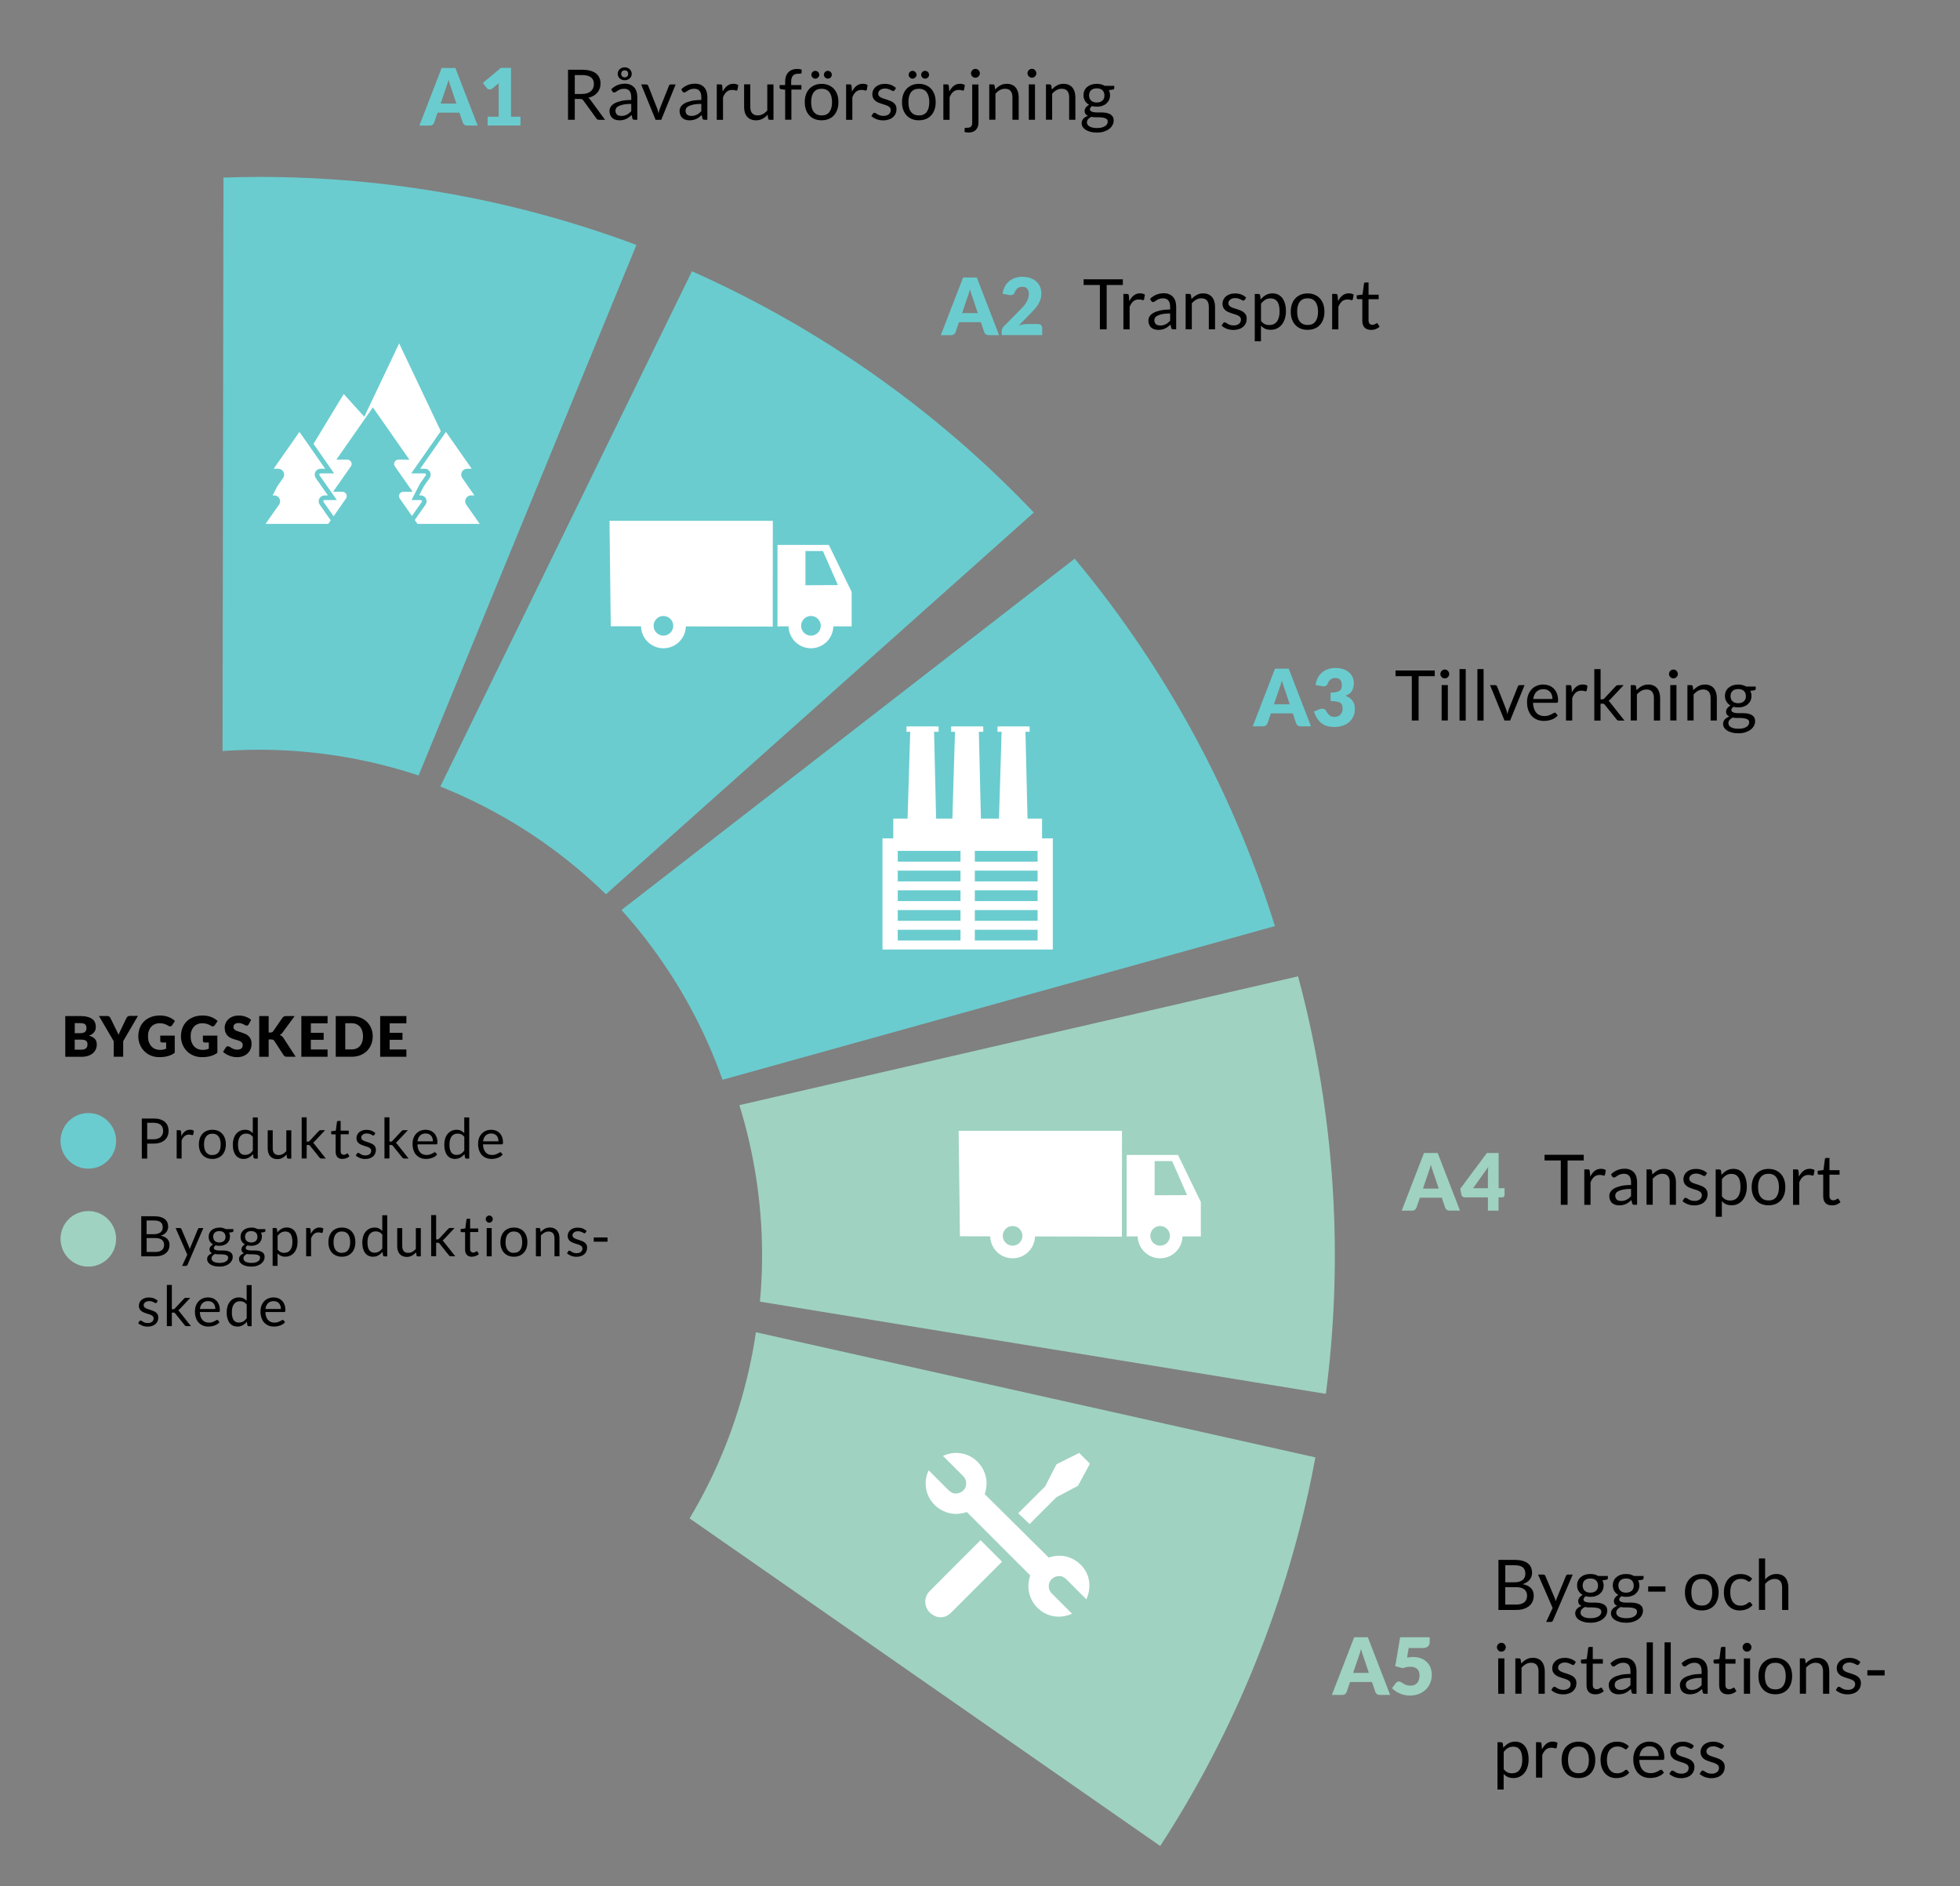 <?xml version="1.0" encoding="UTF-8"?><svg id="a" xmlns="http://www.w3.org/2000/svg" viewBox="0 0 421 405"><rect x="0" y="0" width="421" height="405" fill="#808080" stroke="none"/><defs><style>.b,.c{fill:#fff;}.d{fill:#6acccf;}.e{fill:#9fd2c1;}.c{stroke:#6acccf;stroke-miterlimit:10;}</style></defs><g><path class="d" d="M102.61,26.97h-2.23c-.25,0-.46-.06-.62-.17-.16-.12-.27-.26-.34-.45l-.73-2.16h-4.71l-.73,2.16c-.06,.16-.17,.3-.33,.43s-.37,.19-.6,.19h-2.24l4.79-12.38h2.94l4.79,12.38Zm-7.96-4.73h3.38l-1.14-3.39c-.07-.22-.16-.47-.26-.76s-.2-.61-.29-.95c-.09,.35-.18,.67-.28,.96-.1,.29-.19,.55-.27,.77l-1.14,3.37Z"/><path class="d" d="M104.73,25.06h2.38v-6.25c0-.31,0-.63,.03-.96l-1.4,1.16c-.09,.07-.18,.13-.27,.16-.09,.03-.18,.05-.26,.05-.15,0-.28-.03-.4-.1-.12-.06-.2-.13-.26-.21l-.83-1.1,3.86-3.24h2.18v10.49h2.04v1.9h-7.06v-1.9Z"/></g><path class="d" d="M48,38.14l-.2,123.14c2.58-.18,5.19-.28,7.82-.28,11.98,0,23.51,1.95,34.29,5.53l46.79-113.93c-25.23-9.44-52.55-14.61-81.07-14.61-2.55,0-5.09,.06-7.62,.14Z"/><path class="d" d="M148.63,58.25l-54.05,110.65c2.4,.96,4.79,2.02,7.16,3.17,10.78,5.24,20.29,12.03,28.41,19.97l91.91-81.98c-18.56-19.52-40.86-36.12-66.52-48.6-2.29-1.12-4.6-2.17-6.91-3.21Z"/><path class="d" d="M230.83,119.98l-97.34,75.43c1.73,1.93,3.41,3.92,5.02,6,7.36,9.46,12.89,19.75,16.68,30.46l118.66-33c-8.04-25.71-20.72-50.45-38.23-72.97-1.57-2.01-3.17-3.98-4.78-5.93Z"/><path class="e" d="M278.82,209.66l-120,27.66c.76,2.47,1.45,4.99,2.04,7.55,2.71,11.67,3.42,23.34,2.37,34.65l121.56,19.8c3.48-26.71,2.34-54.49-4.11-82.28-.58-2.48-1.21-4.94-1.86-7.39Z"/><path class="e" d="M282.55,312.96l-120.18-26.87c-.38,2.56-.85,5.13-1.42,7.7-2.6,11.7-6.99,22.53-12.83,32.27l101.09,70.35c14.68-22.59,25.64-48.14,31.82-75.98,.55-2.49,1.05-4.98,1.51-7.47Z"/><g><rect class="b" x="191.87" y="175.79" width="31.96" height="6.93"/><rect class="b" x="189.56" y="180.03" width="36.58" height="23.87"/><g><polygon class="b" points="201.39 189.32 194.53 189.32 195.53 156.54 200.62 156.54 201.39 189.32"/><polygon class="b" points="211.02 189.32 204.15 189.32 205.15 156.54 210.24 156.54 211.02 189.32"/><polygon class="b" points="221.03 189.32 214.17 189.32 215.16 156.54 220.25 156.54 221.03 189.32"/><path class="b" d="M201.38,156.46c0,.22-.18,.4-.4,.4h-5.69c-.22,0-.4-.18-.4-.4h0c0-.22,.18-.4,.4-.4h5.69c.22,0,.4,.18,.4,.4h0Z"/><path class="b" d="M210.96,156.46c0,.22-.18,.4-.4,.4h-5.69c-.22,0-.4-.18-.4-.4h0c0-.22,.18-.4,.4-.4h5.69c.22,0,.4,.18,.4,.4h0Z"/><path class="b" d="M220.94,156.46c0,.22-.18,.4-.4,.4h-5.69c-.22,0-.4-.18-.4-.4h0c0-.22,.18-.4,.4-.4h5.69c.22,0,.4,.18,.4,.4h0Z"/><rect class="b" x="204.3" y="156" width="6.9" height="1.15"/><rect class="b" x="194.71" y="156" width="6.9" height="1.15"/><rect class="b" x="214.26" y="156" width="6.9" height="1.15"/></g><g><rect class="d" x="192.83" y="182.72" width="13.48" height="2.31"/><rect class="d" x="209.39" y="182.72" width="13.48" height="2.31"/><rect class="d" x="192.83" y="186.96" width="13.48" height="2.31"/><rect class="d" x="209.39" y="186.96" width="13.48" height="2.31"/><rect class="d" x="192.83" y="191.19" width="13.48" height="2.31"/><rect class="d" x="209.39" y="191.19" width="13.48" height="2.31"/><rect class="d" x="192.83" y="195.43" width="13.48" height="2.31"/><rect class="d" x="209.39" y="195.43" width="13.48" height="2.31"/><rect class="d" x="192.83" y="199.66" width="13.48" height="2.31"/><rect class="d" x="209.39" y="199.66" width="13.48" height="2.31"/></g></g><g><polygon class="b" points="241 242.84 240.98 265.56 206.19 265.48 205.92 242.84 241 242.84"/><path class="b" d="M253.03,248.02h-11.03v17.49h15.93v-7.4l-4.9-10.1Zm-5.02,8.65v-7.34h3.75l3.22,7.31-6.98,.03Z"/><circle class="b" cx="217.11" cy="265.31" r="2.84"/><circle class="b" cx="249.19" cy="266.03" r="2.84"/><path class="b" d="M244.37,265.39c0,2.66,2.16,4.82,4.82,4.82,2.66,0,4.81-2.16,4.81-4.82,0-2.66-2.15-4.81-4.81-4.81-2.66,0-4.81,2.15-4.82,4.81Zm2.71,0c0-1.16,.94-2.11,2.11-2.11,1.17,0,2.11,.95,2.11,2.11,0,1.16-.95,2.11-2.11,2.11s-2.11-.95-2.11-2.11Z"/><path class="b" d="M212.69,265.39c0,2.66,2.16,4.82,4.82,4.82s4.81-2.16,4.81-4.82c0-2.66-2.15-4.81-4.81-4.81s-4.82,2.15-4.82,4.81Zm2.71,0c0-1.16,.94-2.11,2.11-2.11s2.11,.95,2.11,2.11c0,1.16-.95,2.11-2.11,2.11-1.16,0-2.11-.95-2.11-2.11Z"/><path class="e" d="M215.39,265.39c0-1.16,.94-2.11,2.11-2.11s2.11,.95,2.11,2.11c0,1.16-.95,2.11-2.11,2.11-1.16,0-2.11-.95-2.11-2.11Z"/><path class="e" d="M247.08,265.39c0-1.16,.94-2.11,2.11-2.11s2.11,.95,2.11,2.11c0,1.16-.95,2.11-2.11,2.11-1.16,0-2.11-.95-2.11-2.11Z"/></g><g><polygon class="b" points="166 111.84 165.98 134.56 131.19 134.48 130.92 111.84 166 111.84"/><path class="b" d="M178.03,117.02h-11.03v17.49h15.93v-7.4l-4.9-10.1Zm-5.02,8.65v-7.34h3.75l3.22,7.31-6.98,.03Z"/><circle class="b" cx="142.11" cy="134.31" r="2.84"/><circle class="b" cx="174.19" cy="135.03" r="2.84"/><path class="b" d="M169.37,134.39c0,2.66,2.16,4.82,4.82,4.82,2.66,0,4.81-2.16,4.81-4.82,0-2.66-2.15-4.81-4.81-4.81-2.66,0-4.81,2.15-4.82,4.81Zm2.71,0c0-1.16,.94-2.11,2.11-2.11,1.17,0,2.11,.95,2.11,2.11,0,1.16-.95,2.11-2.11,2.11s-2.11-.95-2.11-2.11Z"/><path class="b" d="M137.69,134.39c0,2.66,2.16,4.82,4.82,4.82s4.81-2.16,4.81-4.82c0-2.66-2.15-4.81-4.81-4.81s-4.82,2.15-4.82,4.81Zm2.71,0c0-1.16,.94-2.11,2.11-2.11s2.11,.95,2.11,2.11c0,1.16-.95,2.11-2.11,2.11-1.16,0-2.11-.95-2.11-2.11Z"/><path class="d" d="M140.39,134.39c0-1.16,.94-2.11,2.11-2.11s2.11,.95,2.11,2.11c0,1.16-.95,2.11-2.11,2.11-1.16,0-2.11-.95-2.11-2.11Z"/><path class="d" d="M172.08,134.39c0-1.16,.94-2.11,2.11-2.11s2.11,.95,2.11,2.11c0,1.16-.95,2.11-2.11,2.11-1.16,0-2.11-.95-2.11-2.11Z"/></g><g><path d="M123.46,21.24v4.48h-1.45V14.98h3.04c.68,0,1.27,.07,1.76,.21,.5,.14,.9,.34,1.23,.6,.32,.26,.56,.57,.72,.94,.16,.37,.23,.78,.23,1.23,0,.38-.06,.73-.18,1.06s-.29,.63-.52,.89c-.23,.26-.5,.49-.83,.67-.33,.19-.7,.33-1.11,.42,.18,.1,.34,.26,.48,.46l3.13,4.27h-1.29c-.26,0-.46-.1-.58-.31l-2.79-3.84c-.08-.12-.18-.21-.28-.26-.1-.05-.25-.08-.45-.08h-1.1Zm0-1.06h1.52c.42,0,.8-.05,1.12-.15,.32-.1,.59-.25,.81-.44s.38-.41,.49-.67c.11-.26,.17-.55,.17-.86,0-.64-.21-1.12-.63-1.45-.42-.33-1.05-.49-1.89-.49h-1.59v4.06Z"/><path d="M136.89,25.72h-.59c-.13,0-.23-.02-.31-.06s-.13-.12-.16-.25l-.15-.71c-.2,.18-.39,.34-.58,.48s-.39,.26-.6,.36-.43,.17-.67,.22-.5,.08-.79,.08-.57-.04-.83-.12c-.26-.08-.48-.21-.67-.37s-.34-.38-.45-.63c-.11-.25-.17-.55-.17-.9,0-.3,.08-.59,.25-.87,.17-.28,.43-.53,.8-.74,.37-.22,.85-.39,1.44-.53,.6-.14,1.32-.21,2.18-.21v-.6c0-.59-.13-1.04-.38-1.35-.25-.3-.63-.46-1.12-.46-.33,0-.6,.04-.82,.12s-.42,.18-.58,.28c-.16,.1-.3,.2-.42,.28-.12,.08-.23,.12-.35,.12-.09,0-.17-.02-.24-.07-.07-.05-.12-.11-.16-.18l-.24-.43c.42-.41,.87-.71,1.36-.91,.49-.2,1.02-.3,1.61-.3,.42,0,.8,.07,1.13,.21s.61,.33,.83,.58c.23,.25,.4,.55,.51,.91,.11,.35,.17,.74,.17,1.17v4.86Zm-3.46-.82c.24,0,.45-.02,.65-.07,.19-.05,.38-.12,.55-.2s.34-.19,.5-.32,.31-.27,.46-.43v-1.57c-.62,0-1.14,.04-1.57,.12s-.78,.18-1.05,.31c-.27,.13-.47,.27-.59,.44-.12,.17-.18,.36-.18,.57s.03,.38,.1,.52c.06,.15,.15,.27,.26,.36,.11,.09,.24,.16,.39,.2,.15,.04,.31,.06,.49,.06Zm-.75-9.04c0-.21,.04-.4,.12-.57s.19-.32,.33-.44,.3-.22,.48-.29c.18-.07,.37-.1,.57-.1s.4,.03,.58,.1c.18,.07,.34,.16,.48,.29s.25,.27,.33,.44,.12,.36,.12,.57-.04,.39-.12,.56-.19,.31-.33,.43c-.14,.12-.3,.21-.48,.28-.18,.07-.38,.1-.58,.1s-.39-.03-.57-.1c-.18-.07-.34-.16-.48-.28-.14-.12-.25-.26-.33-.43s-.12-.36-.12-.56Zm.75,0c0,.22,.07,.4,.2,.54,.14,.14,.32,.21,.56,.21s.41-.07,.54-.21c.14-.14,.21-.32,.21-.54s-.07-.41-.21-.55c-.14-.14-.32-.21-.54-.21s-.42,.07-.56,.21c-.13,.14-.2,.32-.2,.55Z"/><path d="M137.72,18.13h1.1c.1,0,.19,.03,.26,.08,.07,.06,.12,.12,.15,.2l1.93,4.89c.07,.18,.12,.36,.17,.54,.04,.18,.08,.36,.11,.53,.04-.17,.08-.35,.13-.53,.04-.18,.1-.36,.17-.54l1.95-4.89c.03-.08,.08-.15,.15-.2,.07-.05,.15-.08,.25-.08h1.04l-3.1,7.6h-1.21l-3.1-7.6Z"/><path d="M151.94,25.72h-.59c-.13,0-.23-.02-.31-.06s-.13-.12-.16-.25l-.15-.71c-.2,.18-.39,.34-.58,.48s-.39,.26-.6,.36-.43,.17-.67,.22-.5,.08-.79,.08-.57-.04-.83-.12c-.26-.08-.48-.21-.67-.37s-.34-.38-.45-.63c-.11-.25-.17-.55-.17-.9,0-.3,.08-.59,.25-.87,.17-.28,.43-.53,.8-.74,.37-.22,.85-.39,1.44-.53,.6-.14,1.32-.21,2.18-.21v-.6c0-.59-.13-1.04-.38-1.35-.25-.3-.63-.46-1.12-.46-.33,0-.6,.04-.82,.12s-.42,.18-.58,.28c-.16,.1-.3,.2-.42,.28-.12,.08-.23,.12-.35,.12-.09,0-.17-.02-.24-.07-.07-.05-.12-.11-.16-.18l-.24-.43c.42-.41,.87-.71,1.36-.91,.49-.2,1.02-.3,1.61-.3,.42,0,.8,.07,1.13,.21s.61,.33,.83,.58c.23,.25,.4,.55,.51,.91,.11,.35,.17,.74,.17,1.17v4.86Zm-3.46-.82c.24,0,.45-.02,.65-.07,.19-.05,.38-.12,.55-.2s.34-.19,.5-.32,.31-.27,.46-.43v-1.57c-.62,0-1.14,.04-1.57,.12s-.78,.18-1.05,.31c-.27,.13-.47,.27-.59,.44-.12,.17-.18,.36-.18,.57s.03,.38,.1,.52c.06,.15,.15,.27,.26,.36,.11,.09,.24,.16,.39,.2,.15,.04,.31,.06,.49,.06Z"/><path d="M153.96,25.72v-7.6h.77c.14,0,.24,.03,.3,.08,.05,.06,.09,.15,.11,.29l.09,1.19c.26-.53,.58-.94,.96-1.24s.83-.45,1.35-.45c.21,0,.4,.02,.57,.07s.33,.11,.47,.2l-.17,1c-.04,.12-.11,.19-.23,.19-.07,0-.18-.02-.32-.07-.14-.05-.35-.07-.61-.07-.46,0-.85,.13-1.17,.4s-.57,.66-.78,1.18v4.84h-1.33Z"/><path d="M161.16,18.13v4.85c0,.58,.13,1.02,.4,1.33s.67,.47,1.2,.47c.39,0,.76-.09,1.1-.28,.34-.18,.66-.44,.95-.77v-5.6h1.33v7.6h-.79c-.19,0-.31-.09-.36-.28l-.1-.82c-.33,.37-.7,.66-1.11,.88-.41,.22-.88,.33-1.41,.33-.42,0-.78-.07-1.1-.21-.32-.14-.58-.33-.8-.58-.21-.25-.38-.55-.48-.91-.11-.35-.16-.75-.16-1.18v-4.85h1.33Z"/><path d="M168.65,25.72v-6.46l-.84-.1c-.1-.02-.19-.06-.26-.12-.07-.05-.1-.13-.1-.23v-.55h1.2v-.74c0-.44,.06-.82,.18-1.16,.12-.34,.3-.62,.52-.85s.5-.41,.82-.53,.68-.18,1.08-.18c.34,0,.66,.05,.95,.15l-.03,.67c0,.1-.05,.16-.13,.18-.08,.02-.19,.03-.34,.03h-.23c-.23,0-.44,.03-.63,.09s-.35,.16-.48,.29c-.13,.14-.24,.31-.31,.53-.07,.22-.11,.49-.11,.82v.7h2.2v.97h-2.15v6.48h-1.34Z"/><path d="M176.48,18.01c.55,0,1.06,.09,1.5,.28s.83,.45,1.14,.79c.31,.34,.55,.75,.72,1.23,.17,.48,.25,1.02,.25,1.62s-.08,1.14-.25,1.62c-.17,.48-.41,.89-.72,1.23-.31,.34-.69,.6-1.14,.78-.45,.18-.95,.27-1.5,.27s-1.06-.09-1.5-.27c-.45-.18-.83-.44-1.14-.78-.32-.34-.56-.75-.73-1.23s-.25-1.02-.25-1.62,.08-1.13,.25-1.62c.17-.48,.41-.89,.73-1.23,.32-.34,.7-.6,1.14-.79s.95-.28,1.5-.28Zm0,6.78c.75,0,1.31-.25,1.68-.75s.56-1.2,.56-2.1-.19-1.61-.56-2.12c-.37-.5-.93-.76-1.68-.76-.38,0-.71,.06-.99,.19-.28,.13-.51,.32-.7,.56-.19,.25-.33,.55-.42,.9s-.14,.76-.14,1.21,.05,.85,.14,1.21,.23,.65,.42,.9c.19,.24,.42,.43,.7,.56,.28,.13,.61,.19,.99,.19Zm-.5-8.73c0,.12-.02,.22-.07,.32-.04,.1-.11,.19-.19,.26s-.17,.14-.27,.18-.21,.07-.33,.07-.22-.02-.32-.07-.19-.1-.27-.18c-.08-.08-.14-.16-.18-.26-.04-.1-.07-.21-.07-.32s.02-.23,.07-.33,.11-.2,.18-.27c.08-.08,.17-.14,.27-.18s.21-.07,.32-.07,.22,.02,.33,.07,.19,.11,.27,.18c.08,.08,.14,.17,.19,.27s.07,.22,.07,.33Zm2.69,0c0,.12-.02,.22-.07,.32-.04,.1-.11,.19-.18,.26s-.17,.14-.27,.18c-.1,.04-.21,.07-.33,.07s-.22-.02-.33-.07-.19-.1-.27-.18-.13-.16-.18-.26c-.04-.1-.07-.21-.07-.32s.02-.23,.07-.33c.05-.1,.11-.2,.18-.27,.08-.08,.16-.14,.27-.18s.21-.07,.33-.07,.22,.02,.33,.07c.1,.04,.19,.11,.27,.18,.08,.08,.14,.17,.18,.27s.07,.22,.07,.33Z"/><path d="M181.74,25.72v-7.6h.77c.14,0,.24,.03,.3,.08,.05,.06,.09,.15,.11,.29l.09,1.19c.26-.53,.58-.94,.96-1.24s.83-.45,1.35-.45c.21,0,.4,.02,.57,.07s.33,.11,.47,.2l-.17,1c-.04,.12-.11,.19-.23,.19-.07,0-.18-.02-.32-.07-.14-.05-.35-.07-.61-.07-.46,0-.85,.13-1.17,.4s-.57,.66-.78,1.18v4.84h-1.33Z"/><path d="M192.14,19.38c-.06,.11-.15,.17-.28,.17-.08,0-.16-.03-.26-.08-.09-.05-.21-.12-.35-.18s-.3-.13-.49-.19c-.19-.06-.42-.09-.67-.09-.22,0-.43,.03-.61,.09s-.33,.14-.46,.24c-.13,.1-.23,.22-.29,.35-.07,.13-.1,.28-.1,.43,0,.2,.06,.36,.17,.49s.26,.24,.45,.34c.19,.1,.4,.18,.63,.25,.24,.07,.48,.15,.72,.23,.25,.08,.49,.17,.72,.27,.23,.1,.44,.23,.63,.38,.18,.15,.33,.33,.45,.55,.11,.22,.17,.48,.17,.78,0,.35-.06,.67-.19,.97-.12,.3-.31,.55-.55,.77-.25,.22-.54,.39-.9,.51-.36,.12-.77,.19-1.23,.19-.53,0-1.01-.09-1.44-.26-.43-.17-.79-.39-1.09-.66l.32-.51c.04-.06,.09-.11,.14-.15,.05-.04,.13-.05,.22-.05s.19,.04,.29,.1c.1,.07,.22,.15,.36,.23,.14,.09,.31,.16,.52,.23,.2,.07,.46,.1,.76,.1,.26,0,.49-.03,.68-.1,.2-.07,.36-.16,.49-.27,.13-.12,.23-.25,.29-.4,.06-.15,.09-.31,.09-.48,0-.21-.06-.38-.17-.52-.11-.14-.26-.25-.45-.35s-.4-.18-.63-.25-.48-.15-.73-.23c-.25-.08-.49-.17-.73-.27s-.45-.23-.63-.39c-.18-.16-.33-.35-.45-.57-.11-.23-.17-.5-.17-.83,0-.29,.06-.57,.18-.84s.29-.5,.52-.71c.23-.2,.51-.36,.85-.48s.72-.18,1.15-.18c.5,0,.95,.08,1.35,.24,.4,.16,.74,.37,1.03,.65l-.3,.49Z"/><path d="M197.37,18.01c.55,0,1.06,.09,1.5,.28s.83,.45,1.14,.79c.31,.34,.55,.75,.72,1.23,.17,.48,.25,1.02,.25,1.62s-.08,1.14-.25,1.62c-.17,.48-.41,.89-.72,1.23-.31,.34-.69,.6-1.14,.78-.45,.18-.95,.27-1.5,.27s-1.06-.09-1.5-.27c-.45-.18-.83-.44-1.14-.78-.32-.34-.56-.75-.73-1.23s-.25-1.02-.25-1.62,.08-1.13,.25-1.62c.17-.48,.41-.89,.73-1.23,.32-.34,.7-.6,1.14-.79s.95-.28,1.5-.28Zm0,6.78c.75,0,1.31-.25,1.68-.75s.56-1.2,.56-2.1-.19-1.61-.56-2.12c-.37-.5-.93-.76-1.68-.76-.38,0-.71,.06-.99,.19-.28,.13-.51,.32-.7,.56-.19,.25-.33,.55-.42,.9s-.14,.76-.14,1.21,.05,.85,.14,1.21,.23,.65,.42,.9c.19,.24,.42,.43,.7,.56,.28,.13,.61,.19,.99,.19Zm-.5-8.73c0,.12-.02,.22-.07,.32-.04,.1-.11,.19-.19,.26s-.17,.14-.27,.18-.21,.07-.33,.07-.22-.02-.32-.07-.19-.1-.27-.18c-.08-.08-.14-.16-.18-.26-.04-.1-.07-.21-.07-.32s.02-.23,.07-.33,.11-.2,.18-.27c.08-.08,.17-.14,.27-.18s.21-.07,.32-.07,.22,.02,.33,.07,.19,.11,.27,.18c.08,.08,.14,.17,.19,.27s.07,.22,.07,.33Zm2.69,0c0,.12-.02,.22-.07,.32-.04,.1-.11,.19-.18,.26s-.17,.14-.27,.18c-.1,.04-.21,.07-.33,.07s-.22-.02-.33-.07-.19-.1-.27-.18-.13-.16-.18-.26c-.04-.1-.07-.21-.07-.32s.02-.23,.07-.33c.05-.1,.11-.2,.18-.27,.08-.08,.16-.14,.27-.18s.21-.07,.33-.07,.22,.02,.33,.07c.1,.04,.19,.11,.27,.18,.08,.08,.14,.17,.18,.27s.07,.22,.07,.33Z"/><path d="M202.63,25.72v-7.6h.77c.14,0,.24,.03,.3,.08,.05,.06,.09,.15,.11,.29l.09,1.19c.26-.53,.58-.94,.96-1.24s.83-.45,1.35-.45c.21,0,.4,.02,.57,.07s.33,.11,.47,.2l-.17,1c-.04,.12-.11,.19-.23,.19-.07,0-.18-.02-.32-.07-.14-.05-.35-.07-.61-.07-.46,0-.85,.13-1.17,.4s-.57,.66-.78,1.18v4.84h-1.33Z"/><path d="M210.17,18.13v8.16c0,.3-.04,.59-.12,.85-.08,.26-.21,.49-.38,.69-.17,.19-.39,.35-.67,.46-.27,.11-.6,.17-.98,.17-.17,0-.31-.01-.45-.04-.14-.02-.27-.06-.41-.11l.06-.72c.01-.06,.03-.11,.07-.12,.04-.02,.09-.03,.17-.03h.29c.39,0,.67-.09,.83-.27,.17-.18,.25-.48,.25-.88v-8.15h1.33Zm.3-2.38c0,.13-.03,.25-.08,.36-.05,.11-.12,.21-.21,.3-.09,.09-.19,.16-.3,.21-.11,.05-.24,.07-.37,.07s-.25-.02-.36-.07c-.11-.05-.21-.12-.3-.21-.09-.09-.16-.19-.21-.3-.05-.11-.08-.23-.08-.36s.03-.25,.08-.37c.05-.12,.12-.22,.21-.31,.09-.09,.19-.16,.3-.21,.11-.05,.23-.07,.36-.07s.25,.02,.37,.07c.12,.05,.22,.12,.3,.21,.09,.09,.16,.19,.21,.31,.05,.12,.08,.24,.08,.37Z"/><path d="M212.49,25.72v-7.6h.79c.19,0,.31,.09,.36,.28l.11,.82c.33-.36,.7-.66,1.11-.88,.41-.23,.88-.34,1.41-.34,.42,0,.78,.07,1.1,.21s.58,.33,.79,.58c.21,.25,.37,.56,.48,.91,.11,.35,.17,.75,.17,1.18v4.84h-1.34v-4.84c0-.58-.13-1.02-.39-1.34s-.66-.48-1.2-.48c-.4,0-.76,.09-1.11,.28-.34,.19-.66,.45-.95,.77v5.6h-1.33Z"/><path d="M222.61,15.74c0,.13-.03,.25-.08,.36-.05,.11-.12,.21-.21,.3-.09,.09-.19,.16-.3,.21-.11,.05-.24,.07-.37,.07s-.25-.02-.36-.07c-.11-.05-.21-.12-.3-.21-.09-.09-.16-.19-.21-.3-.05-.11-.08-.23-.08-.36s.03-.25,.08-.37c.05-.12,.12-.22,.21-.31,.09-.09,.19-.16,.3-.21,.11-.05,.23-.07,.36-.07s.25,.02,.37,.07c.12,.05,.22,.12,.3,.21,.09,.09,.16,.19,.21,.31,.05,.12,.08,.24,.08,.37Zm-.3,2.38v7.6h-1.33v-7.6h1.33Z"/><path d="M224.67,25.72v-7.6h.79c.19,0,.31,.09,.36,.28l.11,.82c.33-.36,.7-.66,1.11-.88,.41-.23,.88-.34,1.41-.34,.42,0,.78,.07,1.1,.21s.58,.33,.79,.58c.21,.25,.37,.56,.48,.91,.11,.35,.17,.75,.17,1.18v4.84h-1.34v-4.84c0-.58-.13-1.02-.39-1.34s-.66-.48-1.2-.48c-.4,0-.76,.09-1.11,.28-.34,.19-.66,.45-.95,.77v5.6h-1.33Z"/><path d="M235.57,18c.33,0,.64,.04,.93,.11,.29,.07,.55,.18,.78,.32h2.06v.49c0,.17-.1,.27-.31,.32l-.86,.12c.17,.33,.26,.69,.26,1.09,0,.37-.07,.71-.21,1.01-.14,.3-.34,.56-.59,.78-.25,.22-.55,.38-.9,.5-.35,.12-.73,.17-1.14,.17-.35,0-.69-.04-1-.13-.16,.1-.28,.21-.36,.33-.08,.12-.12,.24-.12,.35,0,.19,.07,.33,.22,.42,.14,.1,.34,.16,.58,.21s.51,.06,.82,.06h.93c.32,0,.63,.03,.93,.08,.31,.06,.58,.15,.82,.27,.24,.13,.43,.3,.58,.52,.14,.22,.22,.51,.22,.87,0,.33-.08,.65-.24,.96-.16,.31-.4,.58-.7,.82-.3,.24-.68,.43-1.12,.58-.44,.14-.94,.22-1.49,.22s-1.04-.05-1.46-.17c-.42-.11-.76-.26-1.04-.44-.28-.19-.48-.4-.62-.64s-.21-.5-.21-.76c0-.38,.12-.69,.36-.96s.56-.47,.98-.63c-.21-.1-.39-.23-.51-.4-.13-.17-.19-.39-.19-.67,0-.11,.02-.22,.06-.34,.04-.12,.1-.23,.18-.35,.08-.11,.18-.22,.3-.33,.12-.1,.26-.2,.42-.28-.38-.21-.67-.49-.88-.84-.21-.35-.32-.75-.32-1.22,0-.37,.07-.71,.21-1.01,.14-.3,.34-.56,.6-.77,.26-.21,.56-.38,.91-.49,.35-.11,.74-.17,1.16-.17Zm2.37,8.11c0-.19-.05-.35-.16-.47-.11-.12-.25-.21-.43-.27-.18-.06-.39-.11-.62-.14-.24-.03-.48-.05-.74-.05h-.79c-.27,0-.53-.03-.77-.1-.29,.14-.52,.3-.69,.5-.18,.2-.27,.43-.27,.7,0,.17,.04,.33,.13,.48,.09,.15,.22,.28,.4,.38,.18,.11,.41,.19,.68,.26s.59,.09,.96,.09,.68-.03,.97-.1,.53-.16,.72-.28c.2-.12,.35-.27,.45-.44,.1-.17,.16-.35,.16-.56Zm-2.37-4.1c.27,0,.51-.04,.72-.11,.21-.07,.38-.18,.52-.31,.14-.13,.25-.3,.32-.48s.1-.39,.1-.62c0-.46-.14-.83-.42-1.11-.28-.27-.69-.41-1.23-.41s-.94,.14-1.23,.41c-.28,.27-.42,.65-.42,1.11,0,.23,.04,.43,.11,.62s.18,.35,.32,.48c.14,.14,.31,.24,.52,.31,.21,.08,.44,.11,.71,.11Z"/></g><g><path class="d" d="M214.61,71.97h-2.23c-.25,0-.46-.06-.62-.17-.16-.12-.27-.26-.34-.45l-.73-2.16h-4.71l-.73,2.16c-.06,.16-.17,.3-.33,.43s-.37,.19-.6,.19h-2.24l4.79-12.38h2.94l4.79,12.38Zm-7.96-4.73h3.38l-1.14-3.39c-.07-.22-.16-.47-.26-.76s-.2-.61-.29-.95c-.09,.35-.18,.67-.28,.96-.1,.29-.19,.55-.27,.77l-1.14,3.37Z"/><path class="d" d="M219.71,59.45c.61,0,1.16,.09,1.65,.27,.49,.18,.91,.43,1.25,.74s.61,.7,.79,1.13c.18,.44,.28,.92,.28,1.45,0,.45-.06,.87-.19,1.26-.13,.39-.3,.75-.52,1.1-.22,.35-.48,.69-.77,1.01s-.6,.66-.93,.99l-2.42,2.48c.31-.09,.62-.16,.92-.22,.3-.05,.59-.08,.86-.08h2.31c.28,0,.51,.08,.67,.23,.16,.16,.25,.36,.25,.62v1.53h-8.7v-.85c0-.16,.03-.34,.1-.53s.19-.36,.36-.51l3.57-3.6c.31-.31,.57-.6,.8-.88s.41-.55,.56-.82c.15-.27,.26-.54,.33-.81,.07-.27,.11-.55,.11-.85,0-.49-.12-.87-.35-1.13-.24-.26-.59-.4-1.08-.4-.2,0-.38,.03-.54,.08s-.31,.13-.44,.23c-.13,.1-.24,.21-.33,.34-.09,.13-.17,.27-.23,.42-.09,.25-.21,.44-.34,.55s-.33,.17-.56,.17c-.06,0-.12,0-.18,0-.06,0-.13-.01-.2-.03l-1.39-.25c.09-.62,.27-1.16,.52-1.61s.58-.84,.96-1.15c.38-.31,.82-.53,1.31-.68,.49-.15,1.02-.23,1.59-.23Z"/></g><g><path d="M241.18,59.98v1.22h-3.47v9.52h-1.46v-9.52h-3.49v-1.22h8.42Z"/><path d="M241.3,70.72v-7.6h.77c.14,0,.24,.03,.3,.08,.05,.06,.09,.15,.11,.29l.09,1.19c.26-.53,.58-.94,.96-1.24s.83-.45,1.35-.45c.21,0,.4,.02,.57,.07s.33,.11,.47,.2l-.17,1c-.04,.12-.11,.19-.23,.19-.07,0-.18-.02-.32-.07-.14-.05-.35-.07-.61-.07-.46,0-.85,.13-1.17,.4s-.57,.66-.78,1.18v4.84h-1.33Z"/><path d="M252.64,70.72h-.59c-.13,0-.23-.02-.31-.06s-.13-.12-.16-.25l-.15-.71c-.2,.18-.39,.34-.58,.48s-.39,.26-.6,.36-.43,.17-.67,.22-.5,.08-.79,.08-.57-.04-.83-.12c-.26-.08-.48-.21-.67-.37s-.34-.38-.45-.63c-.11-.25-.17-.55-.17-.9,0-.3,.08-.59,.25-.87,.17-.28,.43-.53,.8-.74,.37-.22,.85-.39,1.44-.53,.6-.14,1.32-.21,2.18-.21v-.6c0-.59-.13-1.04-.38-1.35-.25-.3-.63-.46-1.12-.46-.33,0-.6,.04-.82,.12s-.42,.18-.58,.28c-.16,.1-.3,.2-.42,.28-.12,.08-.23,.12-.35,.12-.09,0-.17-.02-.24-.07-.07-.05-.12-.11-.16-.18l-.24-.43c.42-.41,.87-.71,1.36-.91,.49-.2,1.02-.3,1.61-.3,.42,0,.8,.07,1.13,.21s.61,.33,.83,.58c.23,.25,.4,.55,.51,.91,.11,.35,.17,.74,.17,1.17v4.86Zm-3.46-.82c.24,0,.45-.02,.65-.07,.19-.05,.38-.12,.55-.2s.34-.19,.5-.32,.31-.27,.46-.43v-1.57c-.62,0-1.14,.04-1.57,.12s-.78,.18-1.05,.31c-.27,.13-.47,.27-.59,.44-.12,.17-.18,.36-.18,.57s.03,.38,.1,.52c.06,.15,.15,.27,.26,.36,.11,.09,.24,.16,.39,.2,.15,.04,.31,.06,.49,.06Z"/><path d="M254.67,70.72v-7.6h.79c.19,0,.31,.09,.36,.28l.11,.82c.33-.36,.7-.66,1.11-.88,.41-.23,.88-.34,1.41-.34,.42,0,.78,.07,1.1,.21s.58,.33,.79,.58c.21,.25,.37,.56,.48,.91,.11,.35,.17,.75,.17,1.18v4.84h-1.34v-4.84c0-.58-.13-1.02-.39-1.34s-.66-.48-1.2-.48c-.4,0-.76,.09-1.11,.28-.34,.19-.66,.45-.95,.77v5.6h-1.33Z"/><path d="M267.36,64.38c-.06,.11-.15,.17-.28,.17-.08,0-.16-.03-.26-.08-.09-.05-.21-.12-.35-.18s-.3-.13-.49-.19c-.19-.06-.42-.09-.67-.09-.22,0-.43,.03-.61,.09s-.33,.14-.46,.24c-.13,.1-.23,.22-.29,.35-.07,.13-.1,.28-.1,.43,0,.2,.06,.36,.17,.49s.26,.24,.45,.34c.19,.1,.4,.18,.63,.25,.24,.07,.48,.15,.72,.23,.25,.08,.49,.17,.72,.27,.23,.1,.44,.23,.63,.38,.18,.15,.33,.33,.45,.55,.11,.22,.17,.48,.17,.78,0,.35-.06,.67-.19,.97-.12,.3-.31,.55-.55,.77-.25,.22-.54,.39-.9,.51-.36,.12-.77,.19-1.23,.19-.53,0-1.01-.09-1.44-.26-.43-.17-.79-.39-1.09-.66l.32-.51c.04-.06,.09-.11,.14-.15,.05-.04,.13-.05,.22-.05s.19,.04,.29,.1c.1,.07,.22,.15,.36,.23,.14,.09,.31,.16,.52,.23,.2,.07,.46,.1,.76,.1,.26,0,.49-.03,.68-.1,.2-.07,.36-.16,.49-.27,.13-.12,.23-.25,.29-.4,.06-.15,.09-.31,.09-.48,0-.21-.06-.38-.17-.52-.11-.14-.26-.25-.45-.35s-.4-.18-.63-.25-.48-.15-.73-.23c-.25-.08-.49-.17-.73-.27s-.45-.23-.63-.39c-.18-.16-.33-.35-.45-.57-.11-.23-.17-.5-.17-.83,0-.29,.06-.57,.18-.84s.29-.5,.52-.71c.23-.2,.51-.36,.85-.48s.72-.18,1.15-.18c.5,0,.95,.08,1.35,.24,.4,.16,.74,.37,1.03,.65l-.3,.49Z"/><path d="M269.52,73.3v-10.17h.79c.19,0,.31,.09,.36,.28l.11,.9c.33-.4,.7-.71,1.11-.95,.42-.24,.9-.36,1.44-.36,.44,0,.83,.08,1.19,.25,.35,.17,.66,.42,.91,.74s.44,.73,.58,1.22,.2,1.04,.2,1.67c0,.56-.08,1.08-.23,1.56-.15,.48-.37,.9-.64,1.25-.28,.35-.62,.63-1.03,.83-.41,.2-.87,.3-1.38,.3-.47,0-.87-.08-1.2-.23-.33-.15-.63-.38-.88-.66v3.36h-1.33Zm3.38-9.22c-.43,0-.82,.1-1.14,.3-.33,.2-.63,.48-.9,.85v3.67c.25,.33,.51,.56,.81,.7,.29,.13,.62,.2,.98,.2,.71,0,1.25-.25,1.63-.76s.57-1.23,.57-2.16c0-.49-.04-.92-.13-1.27s-.21-.65-.38-.87-.37-.39-.61-.5-.51-.16-.82-.16Z"/><path d="M280.87,63.01c.55,0,1.06,.09,1.5,.28s.83,.45,1.14,.79c.31,.34,.55,.75,.72,1.23,.17,.48,.25,1.02,.25,1.62s-.08,1.14-.25,1.62c-.17,.48-.41,.89-.72,1.23-.31,.34-.69,.6-1.14,.78-.45,.18-.95,.27-1.5,.27s-1.06-.09-1.5-.27c-.45-.18-.83-.44-1.14-.78-.32-.34-.56-.75-.73-1.23s-.25-1.02-.25-1.62,.08-1.13,.25-1.62c.17-.48,.41-.89,.73-1.23,.32-.34,.7-.6,1.14-.79s.95-.28,1.5-.28Zm0,6.78c.75,0,1.31-.25,1.68-.75s.56-1.2,.56-2.1-.19-1.61-.56-2.12c-.37-.5-.93-.76-1.68-.76-.38,0-.71,.06-.99,.19-.28,.13-.51,.32-.7,.56-.19,.25-.33,.55-.42,.9s-.14,.76-.14,1.21,.05,.85,.14,1.21,.23,.65,.42,.9c.19,.24,.42,.43,.7,.56,.28,.13,.61,.19,.99,.19Z"/><path d="M286.14,70.72v-7.6h.77c.14,0,.24,.03,.3,.08,.05,.06,.09,.15,.11,.29l.09,1.19c.26-.53,.58-.94,.96-1.24s.83-.45,1.35-.45c.21,0,.4,.02,.57,.07s.33,.11,.47,.2l-.17,1c-.04,.12-.11,.19-.23,.19-.07,0-.18-.02-.32-.07-.14-.05-.35-.07-.61-.07-.46,0-.85,.13-1.17,.4s-.57,.66-.78,1.18v4.84h-1.33Z"/><path d="M294.48,70.84c-.6,0-1.06-.17-1.38-.5s-.48-.82-.48-1.45v-4.65h-.92c-.08,0-.15-.02-.2-.07-.05-.05-.08-.12-.08-.22v-.53l1.25-.16,.31-2.35c0-.07,.04-.14,.1-.18,.05-.05,.12-.07,.21-.07h.67v2.62h2.17v.97h-2.17v4.56c0,.32,.08,.56,.23,.71,.15,.16,.35,.23,.6,.23,.14,0,.26-.02,.36-.06s.19-.08,.27-.12c.08-.05,.14-.09,.19-.12s.1-.06,.14-.06c.07,0,.13,.04,.19,.13l.39,.64c-.23,.21-.51,.38-.83,.51-.33,.12-.66,.18-1,.18Z"/></g><g><path class="d" d="M281.61,155.97h-2.23c-.25,0-.46-.06-.62-.17-.16-.12-.27-.26-.34-.45l-.73-2.16h-4.71l-.73,2.16c-.06,.16-.17,.3-.33,.43s-.37,.19-.6,.19h-2.24l4.79-12.38h2.94l4.79,12.38Zm-7.96-4.73h3.38l-1.14-3.39c-.07-.22-.16-.47-.26-.76s-.2-.61-.29-.95c-.09,.35-.18,.67-.28,.96-.1,.29-.19,.55-.27,.77l-1.14,3.37Z"/><path class="d" d="M286.95,143.45c.61,0,1.15,.09,1.63,.26s.88,.41,1.21,.7c.33,.29,.58,.64,.75,1.02s.26,.8,.26,1.23c0,.39-.04,.74-.12,1.03-.08,.3-.2,.56-.35,.77-.16,.22-.35,.4-.58,.56-.23,.15-.49,.28-.79,.38,1.37,.48,2.06,1.41,2.06,2.8,0,.66-.12,1.23-.36,1.72s-.56,.89-.96,1.22c-.4,.32-.86,.57-1.39,.73-.53,.16-1.08,.24-1.65,.24s-1.12-.06-1.57-.19-.87-.33-1.22-.6c-.36-.27-.67-.61-.94-1.03-.27-.42-.5-.92-.7-1.5l1.17-.48c.1-.05,.2-.08,.3-.09s.2-.03,.29-.03c.18,0,.34,.04,.49,.11,.14,.07,.25,.17,.33,.31,.25,.47,.53,.81,.81,1.02,.29,.21,.62,.32,1.01,.32,.29,0,.55-.05,.77-.15s.4-.23,.54-.38c.14-.16,.25-.33,.33-.53,.07-.2,.11-.4,.11-.6,0-.27-.02-.51-.06-.72-.04-.21-.14-.4-.31-.55-.17-.15-.43-.27-.77-.35-.34-.08-.82-.12-1.43-.12v-1.82c.52,0,.93-.04,1.25-.12s.56-.19,.74-.33c.17-.14,.29-.31,.34-.51s.08-.42,.08-.65c0-.49-.12-.86-.35-1.13-.24-.26-.59-.4-1.08-.4-.2,0-.38,.03-.54,.08-.17,.06-.31,.13-.44,.23-.13,.1-.24,.21-.34,.34-.09,.13-.17,.27-.22,.42-.09,.25-.21,.44-.34,.55s-.33,.17-.57,.17c-.06,0-.12,0-.18,0-.07,0-.13-.01-.2-.03l-1.39-.25c.09-.62,.26-1.16,.52-1.61,.26-.46,.58-.84,.96-1.15,.38-.31,.82-.53,1.31-.68,.49-.15,1.02-.23,1.59-.23Z"/></g><g><path d="M308.18,143.98v1.22h-3.47v9.52h-1.46v-9.52h-3.49v-1.22h8.42Z"/><path d="M311.29,144.74c0,.13-.03,.25-.08,.36-.05,.11-.12,.21-.21,.3-.09,.09-.19,.16-.3,.21-.11,.05-.24,.07-.37,.07s-.25-.02-.36-.07c-.11-.05-.21-.12-.3-.21-.09-.09-.16-.19-.21-.3-.05-.11-.08-.23-.08-.36s.03-.25,.08-.37c.05-.12,.12-.22,.21-.31,.09-.09,.19-.16,.3-.21,.11-.05,.23-.07,.36-.07s.25,.02,.37,.07c.12,.05,.22,.12,.3,.21,.09,.09,.16,.19,.21,.31,.05,.12,.08,.24,.08,.37Zm-.3,2.38v7.6h-1.33v-7.6h1.33Z"/><path d="M314.83,143.68v11.05h-1.33v-11.05h1.33Z"/><path d="M318.67,143.68v11.05h-1.33v-11.05h1.33Z"/><path d="M320.06,147.13h1.1c.1,0,.19,.03,.26,.08,.07,.06,.12,.12,.15,.2l1.93,4.89c.07,.18,.12,.36,.17,.54,.04,.18,.08,.36,.11,.53,.04-.17,.08-.35,.13-.53,.04-.18,.1-.36,.17-.54l1.95-4.89c.03-.08,.08-.15,.15-.2,.07-.05,.15-.08,.25-.08h1.04l-3.1,7.6h-1.21l-3.1-7.6Z"/><path d="M331.51,147.01c.46,0,.88,.08,1.26,.23,.38,.15,.72,.37,1,.66,.28,.29,.5,.64,.66,1.06,.16,.42,.24,.9,.24,1.44,0,.21-.02,.35-.07,.42-.04,.07-.13,.1-.25,.1h-5.05c0,.48,.08,.9,.2,1.25s.29,.65,.5,.89c.21,.24,.46,.42,.75,.53,.29,.12,.61,.18,.97,.18,.33,0,.62-.04,.87-.12,.24-.08,.45-.16,.63-.25s.32-.17,.44-.25c.12-.08,.22-.12,.3-.12,.11,0,.19,.04,.25,.13l.38,.49c-.17,.2-.36,.37-.59,.52-.23,.15-.48,.27-.74,.36-.26,.1-.53,.17-.81,.21s-.56,.07-.83,.07c-.53,0-1.01-.09-1.45-.27-.44-.18-.83-.44-1.15-.78-.32-.34-.57-.77-.75-1.27-.18-.5-.27-1.08-.27-1.74,0-.53,.08-1.02,.24-1.48,.16-.46,.4-.86,.7-1.2s.68-.6,1.12-.79c.44-.19,.94-.29,1.49-.29Zm.03,.98c-.65,0-1.15,.19-1.52,.56-.37,.37-.6,.89-.69,1.55h4.13c0-.31-.04-.59-.13-.85-.08-.26-.21-.48-.38-.67s-.37-.33-.6-.43-.51-.15-.81-.15Z"/><path d="M336.37,154.72v-7.6h.77c.14,0,.24,.03,.3,.08,.05,.06,.09,.15,.11,.29l.09,1.19c.26-.53,.58-.94,.96-1.24s.83-.45,1.35-.45c.21,0,.4,.02,.57,.07s.33,.11,.47,.2l-.17,1c-.04,.12-.11,.19-.23,.19-.07,0-.18-.02-.32-.07-.14-.05-.35-.07-.61-.07-.46,0-.85,.13-1.17,.4s-.57,.66-.78,1.18v4.84h-1.33Z"/><path d="M343.8,143.68v6.5h.34c.1,0,.18-.01,.25-.04,.06-.03,.14-.08,.22-.17l2.4-2.57c.08-.08,.15-.15,.23-.19,.07-.05,.17-.08,.3-.08h1.21l-2.8,2.98c-.07,.08-.14,.16-.21,.23s-.14,.12-.23,.17c.09,.06,.17,.13,.24,.21,.07,.08,.14,.17,.21,.27l2.97,3.75h-1.2c-.11,0-.2-.02-.28-.06-.08-.04-.15-.11-.22-.2l-2.5-3.11c-.08-.1-.15-.17-.22-.21-.08-.03-.19-.05-.34-.05h-.38v3.63h-1.34v-11.05h1.34Z"/><path d="M350.27,154.72v-7.6h.79c.19,0,.31,.09,.36,.28l.11,.82c.33-.36,.7-.66,1.11-.88,.41-.23,.88-.34,1.41-.34,.42,0,.78,.07,1.1,.21s.58,.33,.79,.58c.21,.25,.37,.56,.48,.91,.11,.35,.17,.75,.17,1.18v4.84h-1.34v-4.84c0-.58-.13-1.02-.39-1.34s-.66-.48-1.2-.48c-.4,0-.76,.09-1.11,.28-.34,.19-.66,.45-.95,.77v5.6h-1.33Z"/><path d="M360.4,144.74c0,.13-.03,.25-.08,.36-.05,.11-.12,.21-.21,.3-.09,.09-.19,.16-.3,.21-.11,.05-.24,.07-.37,.07s-.25-.02-.36-.07c-.11-.05-.21-.12-.3-.21-.09-.09-.16-.19-.21-.3-.05-.11-.08-.23-.08-.36s.03-.25,.08-.37c.05-.12,.12-.22,.21-.31,.09-.09,.19-.16,.3-.21,.11-.05,.23-.07,.36-.07s.25,.02,.37,.07c.12,.05,.22,.12,.3,.21,.09,.09,.16,.19,.21,.31,.05,.12,.08,.24,.08,.37Zm-.3,2.38v7.6h-1.33v-7.6h1.33Z"/><path d="M362.45,154.72v-7.6h.79c.19,0,.31,.09,.36,.28l.11,.82c.33-.36,.7-.66,1.11-.88,.41-.23,.88-.34,1.41-.34,.42,0,.78,.07,1.1,.21s.58,.33,.79,.58c.21,.25,.37,.56,.48,.91,.11,.35,.17,.75,.17,1.18v4.84h-1.34v-4.84c0-.58-.13-1.02-.39-1.34s-.66-.48-1.2-.48c-.4,0-.76,.09-1.11,.28-.34,.19-.66,.45-.95,.77v5.6h-1.33Z"/><path d="M373.35,147c.33,0,.64,.04,.93,.11,.29,.07,.55,.18,.78,.32h2.06v.49c0,.17-.1,.27-.31,.32l-.86,.12c.17,.33,.26,.69,.26,1.09,0,.37-.07,.71-.21,1.01-.14,.3-.34,.56-.59,.78-.25,.22-.55,.38-.9,.5-.35,.12-.73,.17-1.14,.17-.35,0-.69-.04-1-.13-.16,.1-.28,.21-.36,.33-.08,.12-.12,.24-.12,.35,0,.19,.07,.33,.22,.42,.14,.1,.34,.16,.58,.21s.51,.06,.82,.06h.93c.32,0,.63,.03,.93,.08,.31,.06,.58,.15,.82,.27,.24,.13,.43,.3,.58,.52,.14,.22,.22,.51,.22,.87,0,.33-.08,.65-.24,.96-.16,.31-.4,.58-.7,.82-.3,.24-.68,.43-1.12,.58-.44,.14-.94,.22-1.49,.22s-1.04-.05-1.46-.17c-.42-.11-.76-.26-1.04-.44-.28-.19-.48-.4-.62-.64s-.21-.5-.21-.76c0-.38,.12-.69,.36-.96s.56-.47,.98-.63c-.21-.1-.39-.23-.51-.4-.13-.17-.19-.39-.19-.67,0-.11,.02-.22,.06-.34,.04-.12,.1-.23,.18-.35,.08-.11,.18-.22,.3-.33,.12-.1,.26-.2,.42-.28-.38-.21-.67-.49-.88-.84-.21-.35-.32-.75-.32-1.22,0-.37,.07-.71,.21-1.01,.14-.3,.34-.56,.6-.77,.26-.21,.56-.38,.91-.49,.35-.11,.74-.17,1.16-.17Zm2.37,8.11c0-.19-.05-.35-.16-.47-.11-.12-.25-.21-.43-.27-.18-.06-.39-.11-.62-.14-.24-.03-.48-.05-.74-.05h-.79c-.27,0-.53-.03-.77-.1-.29,.14-.52,.3-.69,.5-.18,.2-.27,.43-.27,.7,0,.17,.04,.33,.13,.48,.09,.15,.22,.28,.4,.38,.18,.11,.41,.19,.68,.26s.59,.09,.96,.09,.68-.03,.97-.1,.53-.16,.72-.28c.2-.12,.35-.27,.45-.44,.1-.17,.16-.35,.16-.56Zm-2.37-4.1c.27,0,.51-.04,.72-.11,.21-.07,.38-.18,.52-.31,.14-.13,.25-.3,.32-.48s.1-.39,.1-.62c0-.46-.14-.83-.42-1.11-.28-.27-.69-.41-1.23-.41s-.94,.14-1.23,.41c-.28,.27-.42,.65-.42,1.11,0,.23,.04,.43,.11,.62s.18,.35,.32,.48c.14,.14,.31,.24,.52,.31,.21,.08,.44,.11,.71,.11Z"/></g><g><path class="e" d="M313.61,259.97h-2.23c-.25,0-.46-.06-.62-.17-.16-.12-.27-.26-.34-.45l-.73-2.16h-4.71l-.73,2.16c-.06,.16-.17,.3-.33,.43s-.37,.19-.6,.19h-2.24l4.79-12.38h2.94l4.79,12.38Zm-7.96-4.73h3.38l-1.14-3.39c-.07-.22-.16-.47-.26-.76s-.2-.61-.29-.95c-.09,.35-.18,.67-.28,.96-.1,.29-.19,.55-.27,.77l-1.14,3.37Z"/><path class="e" d="M321.89,255.16h1.28v1.48c0,.13-.04,.24-.13,.34-.09,.1-.21,.14-.38,.14h-.77v2.85h-2.29v-2.85h-4.98c-.16,0-.31-.05-.45-.15-.13-.1-.22-.23-.25-.38l-.27-1.3,5.73-7.7h2.52v7.57Zm-2.29-3.23c0-.2,0-.41,.02-.64s.04-.47,.06-.71l-3.27,4.58h3.19v-3.23Z"/></g><g><path d="M340.18,247.98v1.22h-3.47v9.52h-1.46v-9.52h-3.49v-1.22h8.42Z"/><path d="M340.3,258.72v-7.6h.77c.14,0,.24,.03,.3,.08,.05,.06,.09,.15,.11,.29l.09,1.19c.26-.53,.58-.94,.96-1.24s.83-.45,1.35-.45c.21,0,.4,.02,.57,.07s.33,.11,.47,.2l-.17,1c-.04,.12-.11,.19-.23,.19-.07,0-.18-.02-.32-.07-.14-.05-.35-.07-.61-.07-.46,0-.85,.13-1.17,.4s-.57,.66-.78,1.18v4.84h-1.33Z"/><path d="M351.64,258.72h-.59c-.13,0-.23-.02-.31-.06s-.13-.12-.16-.25l-.15-.71c-.2,.18-.39,.34-.58,.48s-.39,.26-.6,.36-.43,.17-.67,.22-.5,.08-.79,.08-.57-.04-.83-.12c-.26-.08-.48-.21-.67-.37s-.34-.38-.45-.63c-.11-.25-.17-.55-.17-.9,0-.3,.08-.59,.25-.87,.17-.28,.43-.53,.8-.74,.37-.22,.85-.39,1.44-.53,.6-.14,1.32-.21,2.18-.21v-.6c0-.59-.13-1.04-.38-1.35-.25-.3-.63-.46-1.12-.46-.33,0-.6,.04-.82,.12s-.42,.18-.58,.28c-.16,.1-.3,.2-.42,.28-.12,.08-.23,.12-.35,.12-.09,0-.17-.02-.24-.07-.07-.05-.12-.11-.16-.18l-.24-.43c.42-.41,.87-.71,1.36-.91,.49-.2,1.02-.3,1.61-.3,.42,0,.8,.07,1.13,.21s.61,.33,.83,.58c.23,.25,.4,.55,.51,.91,.11,.35,.17,.74,.17,1.17v4.86Zm-3.46-.82c.24,0,.45-.02,.65-.07,.19-.05,.38-.12,.55-.2s.34-.19,.5-.32,.31-.27,.46-.43v-1.57c-.62,0-1.14,.04-1.57,.12s-.78,.18-1.05,.31c-.27,.13-.47,.27-.59,.44-.12,.17-.18,.36-.18,.57s.03,.38,.1,.52c.06,.15,.15,.27,.26,.36,.11,.09,.24,.16,.39,.2,.15,.04,.31,.06,.49,.06Z"/><path d="M353.67,258.72v-7.6h.79c.19,0,.31,.09,.36,.28l.11,.82c.33-.36,.7-.66,1.11-.88,.41-.23,.88-.34,1.41-.34,.42,0,.78,.07,1.1,.21s.58,.33,.79,.58c.21,.25,.37,.56,.48,.91,.11,.35,.17,.75,.17,1.18v4.84h-1.34v-4.84c0-.58-.13-1.02-.39-1.34s-.66-.48-1.2-.48c-.4,0-.76,.09-1.11,.28-.34,.19-.66,.45-.95,.77v5.6h-1.33Z"/><path d="M366.36,252.38c-.06,.11-.15,.17-.28,.17-.08,0-.16-.03-.26-.08-.09-.05-.21-.12-.35-.18s-.3-.13-.49-.19c-.19-.06-.42-.09-.67-.09-.22,0-.43,.03-.61,.09s-.33,.14-.46,.24c-.13,.1-.23,.22-.29,.35-.07,.13-.1,.28-.1,.43,0,.2,.06,.36,.17,.49s.26,.24,.45,.34c.19,.1,.4,.18,.63,.25,.24,.07,.48,.15,.72,.23,.25,.08,.49,.17,.72,.27,.23,.1,.44,.23,.63,.38,.18,.15,.33,.33,.45,.55,.11,.22,.17,.48,.17,.78,0,.35-.06,.67-.19,.97-.12,.3-.31,.55-.55,.77-.25,.22-.54,.39-.9,.51-.36,.12-.77,.19-1.23,.19-.53,0-1.01-.09-1.44-.26-.43-.17-.79-.39-1.09-.66l.32-.51c.04-.06,.09-.11,.14-.15,.05-.04,.13-.05,.22-.05s.19,.04,.29,.1c.1,.07,.22,.15,.36,.23,.14,.09,.31,.16,.52,.23,.2,.07,.46,.1,.76,.1,.26,0,.49-.03,.68-.1,.2-.07,.36-.16,.49-.27,.13-.12,.23-.25,.29-.4,.06-.15,.09-.31,.09-.48,0-.21-.06-.38-.17-.52-.11-.14-.26-.25-.45-.35s-.4-.18-.63-.25-.48-.15-.73-.23c-.25-.08-.49-.17-.73-.27s-.45-.23-.63-.39c-.18-.16-.33-.35-.45-.57-.11-.23-.17-.5-.17-.83,0-.29,.06-.57,.18-.84s.29-.5,.52-.71c.23-.2,.51-.36,.85-.48s.72-.18,1.15-.18c.5,0,.95,.08,1.35,.24,.4,.16,.74,.37,1.03,.65l-.3,.49Z"/><path d="M368.52,261.3v-10.17h.79c.19,0,.31,.09,.36,.28l.11,.9c.33-.4,.7-.71,1.11-.95,.42-.24,.9-.36,1.44-.36,.44,0,.83,.08,1.19,.25,.35,.17,.66,.42,.91,.74s.44,.73,.58,1.22,.2,1.04,.2,1.67c0,.56-.08,1.08-.23,1.56-.15,.48-.37,.9-.64,1.25-.28,.35-.62,.63-1.03,.83-.41,.2-.87,.3-1.38,.3-.47,0-.87-.08-1.2-.23-.33-.15-.63-.38-.88-.66v3.36h-1.33Zm3.38-9.22c-.43,0-.82,.1-1.14,.3-.33,.2-.63,.48-.9,.85v3.67c.25,.33,.51,.56,.81,.7,.29,.13,.62,.2,.98,.2,.71,0,1.25-.25,1.63-.76s.57-1.23,.57-2.16c0-.49-.04-.92-.13-1.27s-.21-.65-.38-.87-.37-.39-.61-.5-.51-.16-.82-.16Z"/><path d="M379.87,251.01c.55,0,1.06,.09,1.5,.28s.83,.45,1.14,.79c.31,.34,.55,.75,.72,1.23,.17,.48,.25,1.02,.25,1.62s-.08,1.14-.25,1.62c-.17,.48-.41,.89-.72,1.23-.31,.34-.69,.6-1.14,.78-.45,.18-.95,.27-1.5,.27s-1.06-.09-1.5-.27c-.45-.18-.83-.44-1.14-.78-.32-.34-.56-.75-.73-1.23s-.25-1.02-.25-1.62,.08-1.13,.25-1.62c.17-.48,.41-.89,.73-1.23,.32-.34,.7-.6,1.14-.79s.95-.28,1.5-.28Zm0,6.78c.75,0,1.31-.25,1.68-.75s.56-1.2,.56-2.1-.19-1.61-.56-2.12c-.37-.5-.93-.76-1.68-.76-.38,0-.71,.06-.99,.19-.28,.13-.51,.32-.7,.56-.19,.25-.33,.55-.42,.9s-.14,.76-.14,1.21,.05,.85,.14,1.21,.23,.65,.42,.9c.19,.24,.42,.43,.7,.56,.28,.13,.61,.19,.99,.19Z"/><path d="M385.14,258.72v-7.6h.77c.14,0,.24,.03,.3,.08,.05,.06,.09,.15,.11,.29l.09,1.19c.26-.53,.58-.94,.96-1.24s.83-.45,1.35-.45c.21,0,.4,.02,.57,.07s.33,.11,.47,.2l-.17,1c-.04,.12-.11,.19-.23,.19-.07,0-.18-.02-.32-.07-.14-.05-.35-.07-.61-.07-.46,0-.85,.13-1.17,.4s-.57,.66-.78,1.18v4.84h-1.33Z"/><path d="M393.48,258.84c-.6,0-1.06-.17-1.38-.5s-.48-.82-.48-1.45v-4.65h-.92c-.08,0-.15-.02-.2-.07-.05-.05-.08-.12-.08-.22v-.53l1.25-.16,.31-2.35c0-.07,.04-.14,.1-.18,.05-.05,.12-.07,.21-.07h.67v2.62h2.17v.97h-2.17v4.56c0,.32,.08,.56,.23,.71,.15,.16,.35,.23,.6,.23,.14,0,.26-.02,.36-.06s.19-.08,.27-.12c.08-.05,.14-.09,.19-.12s.1-.06,.14-.06c.07,0,.13,.04,.19,.13l.39,.64c-.23,.21-.51,.38-.83,.51-.33,.12-.66,.18-1,.18Z"/></g><g><path class="e" d="M298.61,363.97h-2.23c-.25,0-.46-.06-.62-.17-.16-.12-.27-.26-.34-.45l-.73-2.16h-4.71l-.73,2.16c-.06,.16-.17,.3-.33,.43s-.37,.19-.6,.19h-2.24l4.79-12.38h2.94l4.79,12.38Zm-7.96-4.73h3.38l-1.14-3.39c-.07-.22-.16-.47-.26-.76s-.2-.61-.29-.95c-.09,.35-.18,.67-.28,.96-.1,.29-.19,.55-.27,.77l-1.14,3.37Z"/><path class="e" d="M307.08,352.67c0,.18-.03,.35-.08,.49-.06,.15-.15,.28-.27,.39-.12,.11-.28,.2-.48,.26-.2,.06-.44,.09-.71,.09h-2.96l-.35,2.05c.23-.04,.46-.07,.67-.09,.21-.02,.42-.03,.63-.03,.65,0,1.23,.1,1.72,.3,.5,.2,.92,.47,1.26,.81,.34,.34,.6,.75,.77,1.21,.17,.46,.26,.96,.26,1.48,0,.66-.12,1.27-.35,1.81-.23,.55-.56,1.02-.98,1.42-.42,.4-.92,.7-1.5,.92-.58,.22-1.22,.33-1.91,.33-.4,0-.79-.04-1.15-.13s-.71-.2-1.03-.34-.62-.31-.89-.5c-.27-.19-.52-.39-.74-.61l.82-1.09c.08-.11,.18-.2,.3-.26,.11-.06,.23-.09,.37-.09,.17,0,.33,.05,.48,.14,.15,.09,.31,.2,.49,.31,.18,.11,.39,.21,.62,.3,.24,.09,.53,.14,.88,.14s.65-.06,.9-.17c.25-.12,.45-.27,.61-.48,.16-.2,.27-.44,.34-.71,.07-.27,.11-.56,.11-.86,0-.6-.17-1.06-.51-1.37s-.82-.47-1.45-.47c-.55,0-1.1,.1-1.63,.31l-1.63-.44,1.05-6.2h6.34v1.09Z"/></g><g><path d="M321.86,345.72v-10.75h3.43c.66,0,1.23,.06,1.71,.19,.48,.13,.87,.32,1.18,.56,.31,.24,.54,.53,.68,.88s.22,.74,.22,1.17c0,.27-.04,.52-.12,.76-.08,.25-.21,.47-.38,.68-.17,.21-.38,.4-.63,.56-.25,.17-.55,.3-.89,.41,.78,.15,1.38,.44,1.78,.85,.4,.41,.6,.95,.6,1.62,0,.46-.08,.87-.25,1.25-.17,.38-.41,.7-.74,.97s-.72,.48-1.18,.63c-.47,.15-1,.22-1.6,.22h-3.8Zm1.46-5.93h1.92c.41,0,.77-.04,1.07-.13,.3-.09,.55-.21,.75-.38s.34-.35,.44-.58c.1-.23,.14-.48,.14-.75,0-.63-.19-1.09-.57-1.39-.38-.29-.97-.44-1.77-.44h-1.97v3.67Zm0,1.04v3.74h2.33c.42,0,.77-.05,1.07-.14,.3-.1,.54-.23,.74-.4s.33-.38,.42-.62c.09-.24,.13-.5,.13-.78,0-.55-.2-.99-.59-1.32-.39-.32-.99-.48-1.78-.48h-2.32Z"/><path d="M333.58,347.97c-.04,.1-.1,.18-.17,.24-.07,.06-.17,.09-.31,.09h-.99l1.39-3.01-3.13-7.16h1.15c.12,0,.21,.03,.27,.09,.06,.06,.11,.12,.14,.19l2.03,4.78c.04,.11,.08,.22,.12,.33,.03,.11,.06,.22,.09,.34,.04-.11,.07-.23,.11-.34,.04-.11,.08-.22,.12-.34l1.97-4.78c.03-.08,.08-.15,.15-.2,.07-.05,.15-.08,.24-.08h1.06l-4.24,9.84Z"/><path d="M341.59,338c.33,0,.64,.04,.93,.11,.29,.07,.55,.18,.78,.32h2.06v.49c0,.17-.1,.27-.31,.32l-.86,.12c.17,.33,.26,.69,.26,1.09,0,.37-.07,.71-.21,1.01-.14,.3-.34,.56-.59,.78-.25,.22-.55,.38-.9,.5-.35,.12-.73,.17-1.14,.17-.35,0-.69-.04-1-.13-.16,.1-.28,.21-.36,.33-.08,.12-.12,.24-.12,.35,0,.19,.07,.33,.22,.42,.14,.1,.34,.16,.58,.21s.51,.06,.82,.06h.93c.32,0,.63,.03,.93,.08,.31,.06,.58,.15,.82,.27,.24,.13,.43,.3,.58,.52,.14,.22,.22,.51,.22,.87,0,.33-.08,.65-.24,.96-.16,.31-.4,.58-.7,.82-.3,.24-.68,.43-1.12,.58-.44,.14-.94,.22-1.49,.22s-1.04-.05-1.46-.17c-.42-.11-.76-.26-1.04-.44-.28-.19-.48-.4-.62-.64s-.21-.5-.21-.76c0-.38,.12-.69,.36-.96s.56-.47,.98-.63c-.21-.1-.39-.23-.51-.4-.13-.17-.19-.39-.19-.67,0-.11,.02-.22,.06-.34,.04-.12,.1-.23,.18-.35,.08-.11,.18-.22,.3-.33,.12-.1,.26-.2,.42-.28-.38-.21-.67-.49-.88-.84-.21-.35-.32-.75-.32-1.22,0-.37,.07-.71,.21-1.01,.14-.3,.34-.56,.6-.77,.26-.21,.56-.38,.91-.49,.35-.11,.74-.17,1.16-.17Zm2.37,8.11c0-.19-.05-.35-.16-.47-.11-.12-.25-.21-.43-.27-.18-.06-.39-.11-.62-.14-.24-.03-.48-.05-.74-.05h-.79c-.27,0-.53-.03-.77-.1-.29,.14-.52,.3-.69,.5-.18,.2-.27,.43-.27,.7,0,.17,.04,.33,.13,.48,.09,.15,.22,.28,.4,.38,.18,.11,.41,.19,.68,.26s.59,.09,.96,.09,.68-.03,.97-.1,.53-.16,.72-.28c.2-.12,.35-.27,.45-.44,.1-.17,.16-.35,.16-.56Zm-2.37-4.1c.27,0,.51-.04,.72-.11,.21-.07,.38-.18,.52-.31,.14-.13,.25-.3,.32-.48s.1-.39,.1-.62c0-.46-.14-.83-.42-1.11-.28-.27-.69-.41-1.23-.41s-.94,.14-1.23,.41c-.28,.27-.42,.65-.42,1.11,0,.23,.04,.43,.11,.62s.18,.35,.32,.48c.14,.14,.31,.24,.52,.31,.21,.08,.44,.11,.71,.11Z"/><path d="M349.26,338c.33,0,.64,.04,.93,.11,.29,.07,.55,.18,.78,.32h2.06v.49c0,.17-.1,.27-.31,.32l-.86,.12c.17,.33,.26,.69,.26,1.09,0,.37-.07,.71-.21,1.01-.14,.3-.34,.56-.59,.78-.25,.22-.55,.38-.9,.5-.35,.12-.73,.17-1.14,.17-.35,0-.69-.04-1-.13-.16,.1-.28,.21-.36,.33-.08,.12-.12,.24-.12,.35,0,.19,.07,.33,.22,.42,.14,.1,.34,.16,.58,.21s.51,.06,.82,.06h.93c.32,0,.63,.03,.93,.08,.31,.06,.58,.15,.82,.27,.24,.13,.43,.3,.58,.52,.14,.22,.22,.51,.22,.87,0,.33-.08,.65-.24,.96-.16,.31-.4,.58-.7,.82-.3,.24-.68,.43-1.12,.58-.44,.14-.94,.22-1.49,.22s-1.04-.05-1.46-.17c-.42-.11-.76-.26-1.04-.44-.28-.19-.48-.4-.62-.64s-.21-.5-.21-.76c0-.38,.12-.69,.36-.96s.56-.47,.98-.63c-.21-.1-.39-.23-.51-.4-.13-.17-.19-.39-.19-.67,0-.11,.02-.22,.06-.34,.04-.12,.1-.23,.18-.35,.08-.11,.18-.22,.3-.33,.12-.1,.26-.2,.42-.28-.38-.21-.67-.49-.88-.84-.21-.35-.32-.75-.32-1.22,0-.37,.07-.71,.21-1.01,.14-.3,.34-.56,.6-.77,.26-.21,.56-.38,.91-.49,.35-.11,.74-.17,1.16-.17Zm2.37,8.11c0-.19-.05-.35-.16-.47-.11-.12-.25-.21-.43-.27-.18-.06-.39-.11-.62-.14-.24-.03-.48-.05-.74-.05h-.79c-.27,0-.53-.03-.77-.1-.29,.14-.52,.3-.69,.5-.18,.2-.27,.43-.27,.7,0,.17,.04,.33,.13,.48,.09,.15,.22,.28,.4,.38,.18,.11,.41,.19,.68,.26s.59,.09,.96,.09,.68-.03,.97-.1,.53-.16,.72-.28c.2-.12,.35-.27,.45-.44,.1-.17,.16-.35,.16-.56Zm-2.37-4.1c.27,0,.51-.04,.72-.11,.21-.07,.38-.18,.52-.31,.14-.13,.25-.3,.32-.48s.1-.39,.1-.62c0-.46-.14-.83-.42-1.11-.28-.27-.69-.41-1.23-.41s-.94,.14-1.23,.41c-.28,.27-.42,.65-.42,1.11,0,.23,.04,.43,.11,.62s.18,.35,.32,.48c.14,.14,.31,.24,.52,.31,.21,.08,.44,.11,.71,.11Z"/><path d="M354.02,340.66h3.71v1.13h-3.71v-1.13Z"/><path d="M365.54,338.01c.55,0,1.06,.09,1.5,.28s.83,.45,1.14,.79c.31,.34,.55,.75,.72,1.23,.17,.48,.25,1.02,.25,1.62s-.08,1.14-.25,1.62c-.17,.48-.41,.89-.72,1.23-.31,.34-.69,.6-1.14,.78-.45,.18-.95,.27-1.5,.27s-1.06-.09-1.5-.27c-.45-.18-.83-.44-1.14-.78-.32-.34-.56-.75-.73-1.23s-.25-1.02-.25-1.62,.08-1.13,.25-1.62c.17-.48,.41-.89,.73-1.23,.32-.34,.7-.6,1.14-.79s.95-.28,1.5-.28Zm0,6.78c.75,0,1.31-.25,1.68-.75s.56-1.2,.56-2.1-.19-1.61-.56-2.12c-.37-.5-.93-.76-1.68-.76-.38,0-.71,.06-.99,.19-.28,.13-.51,.32-.7,.56-.19,.25-.33,.55-.42,.9s-.14,.76-.14,1.21,.05,.85,.14,1.21,.23,.65,.42,.9c.19,.24,.42,.43,.7,.56,.28,.13,.61,.19,.99,.19Z"/><path d="M375.99,339.48c-.04,.06-.08,.1-.12,.13-.04,.03-.1,.04-.17,.04s-.16-.03-.24-.09c-.09-.06-.2-.13-.33-.21-.13-.08-.3-.14-.49-.21s-.43-.09-.71-.09c-.37,0-.7,.07-.98,.2-.28,.13-.52,.32-.72,.57s-.34,.55-.43,.91c-.1,.35-.15,.75-.15,1.19s.05,.87,.16,1.23c.11,.36,.25,.66,.44,.9,.19,.24,.42,.43,.69,.56,.27,.13,.58,.19,.92,.19s.59-.04,.8-.12c.21-.08,.38-.16,.53-.26,.14-.09,.25-.18,.34-.26,.09-.08,.18-.12,.27-.12,.12,0,.2,.04,.26,.13l.38,.49c-.33,.4-.74,.7-1.24,.89-.49,.19-1.02,.28-1.57,.28-.47,0-.92-.09-1.32-.26-.41-.17-.76-.43-1.06-.76-.3-.33-.54-.74-.71-1.23-.17-.48-.26-1.04-.26-1.66,0-.56,.08-1.09,.24-1.57,.16-.48,.39-.89,.69-1.24,.3-.35,.68-.62,1.12-.81,.45-.2,.96-.29,1.53-.29,.53,0,1,.09,1.41,.26,.41,.17,.77,.42,1.09,.73l-.35,.48Z"/><path d="M377.81,345.72v-11.05h1.33v4.47c.33-.34,.69-.62,1.08-.83,.4-.21,.85-.31,1.37-.31,.42,0,.78,.07,1.1,.21s.58,.33,.79,.58c.21,.25,.37,.56,.48,.91,.11,.35,.17,.75,.17,1.18v4.84h-1.34v-4.84c0-.58-.13-1.02-.39-1.34s-.66-.48-1.2-.48c-.4,0-.76,.09-1.11,.28-.34,.19-.66,.45-.95,.77v5.6h-1.33Z"/><path d="M323.44,353.74c0,.13-.03,.25-.08,.36-.05,.11-.12,.21-.21,.3-.09,.09-.19,.16-.3,.21-.11,.05-.24,.07-.37,.07s-.25-.02-.36-.07c-.11-.05-.21-.12-.3-.21-.09-.09-.16-.19-.21-.3-.05-.11-.08-.23-.08-.36s.03-.25,.08-.37c.05-.12,.12-.22,.21-.31,.09-.09,.19-.16,.3-.21,.11-.05,.23-.07,.36-.07s.25,.02,.37,.07c.12,.05,.22,.12,.3,.21,.09,.09,.16,.19,.21,.31,.05,.12,.08,.24,.08,.37Zm-.3,2.38v7.6h-1.33v-7.6h1.33Z"/><path d="M325.49,363.72v-7.6h.79c.19,0,.31,.09,.36,.28l.11,.82c.33-.36,.7-.66,1.11-.88,.41-.23,.88-.34,1.41-.34,.42,0,.78,.07,1.1,.21s.58,.33,.79,.58c.21,.25,.37,.56,.48,.91,.11,.35,.17,.75,.17,1.18v4.84h-1.34v-4.84c0-.58-.13-1.02-.39-1.34s-.66-.48-1.2-.48c-.4,0-.76,.09-1.11,.28-.34,.19-.66,.45-.95,.77v5.6h-1.33Z"/><path d="M338.18,357.38c-.06,.11-.15,.17-.28,.17-.08,0-.16-.03-.26-.08-.09-.05-.21-.12-.35-.18s-.3-.13-.49-.19c-.19-.06-.42-.09-.67-.09-.22,0-.43,.03-.61,.09s-.33,.14-.46,.24c-.13,.1-.23,.22-.29,.35-.07,.13-.1,.28-.1,.43,0,.2,.06,.36,.17,.49s.26,.24,.45,.34c.19,.1,.4,.18,.63,.25,.24,.07,.48,.15,.72,.23,.25,.08,.49,.17,.72,.27,.23,.1,.44,.23,.63,.38,.18,.15,.33,.33,.45,.55,.11,.22,.17,.48,.17,.78,0,.35-.06,.67-.19,.97-.12,.3-.31,.55-.55,.77-.25,.22-.54,.39-.9,.51-.36,.12-.77,.19-1.23,.19-.53,0-1.01-.09-1.44-.26-.43-.17-.79-.39-1.09-.66l.32-.51c.04-.06,.09-.11,.14-.15,.05-.04,.13-.05,.22-.05s.19,.04,.29,.1c.1,.07,.22,.15,.36,.23,.14,.09,.31,.16,.52,.23,.2,.07,.46,.1,.76,.1,.26,0,.49-.03,.68-.1,.2-.07,.36-.16,.49-.27,.13-.12,.23-.25,.29-.4,.06-.15,.09-.31,.09-.48,0-.21-.06-.38-.17-.52-.11-.14-.26-.25-.45-.35s-.4-.18-.63-.25-.48-.15-.73-.23c-.25-.08-.49-.17-.73-.27s-.45-.23-.63-.39c-.18-.16-.33-.35-.45-.57-.11-.23-.17-.5-.17-.83,0-.29,.06-.57,.18-.84s.29-.5,.52-.71c.23-.2,.51-.36,.85-.48s.72-.18,1.15-.18c.5,0,.95,.08,1.35,.24,.4,.16,.74,.37,1.03,.65l-.3,.49Z"/><path d="M342.64,363.84c-.6,0-1.06-.17-1.38-.5s-.48-.82-.48-1.45v-4.65h-.92c-.08,0-.15-.02-.2-.07-.05-.05-.08-.12-.08-.22v-.53l1.25-.16,.31-2.35c0-.07,.04-.14,.1-.18,.05-.05,.12-.07,.21-.07h.67v2.62h2.17v.97h-2.17v4.56c0,.32,.08,.56,.23,.71,.15,.16,.35,.23,.6,.23,.14,0,.26-.02,.36-.06s.19-.08,.27-.12c.08-.05,.14-.09,.19-.12s.1-.06,.14-.06c.07,0,.13,.04,.19,.13l.39,.64c-.23,.21-.51,.38-.83,.51-.33,.12-.66,.18-1,.18Z"/><path d="M351.52,363.72h-.59c-.13,0-.23-.02-.31-.06s-.13-.12-.16-.25l-.15-.71c-.2,.18-.39,.34-.58,.48s-.39,.26-.6,.36-.43,.17-.67,.22-.5,.08-.79,.08-.57-.04-.83-.12c-.26-.08-.48-.21-.67-.37s-.34-.38-.45-.63c-.11-.25-.17-.55-.17-.9,0-.3,.08-.59,.25-.87,.17-.28,.43-.53,.8-.74,.37-.22,.85-.39,1.44-.53,.6-.14,1.32-.21,2.18-.21v-.6c0-.59-.13-1.04-.38-1.35-.25-.3-.63-.46-1.12-.46-.33,0-.6,.04-.82,.12s-.42,.18-.58,.28c-.16,.1-.3,.2-.42,.28-.12,.08-.23,.12-.35,.12-.09,0-.17-.02-.24-.07-.07-.05-.12-.11-.16-.18l-.24-.43c.42-.41,.87-.71,1.36-.91,.49-.2,1.02-.3,1.61-.3,.42,0,.8,.07,1.13,.21s.61,.33,.83,.58c.23,.25,.4,.55,.51,.91,.11,.35,.17,.74,.17,1.17v4.86Zm-3.46-.82c.24,0,.45-.02,.65-.07,.19-.05,.38-.12,.55-.2s.34-.19,.5-.32,.31-.27,.46-.43v-1.57c-.62,0-1.14,.04-1.57,.12s-.78,.18-1.05,.31c-.27,.13-.47,.27-.59,.44-.12,.17-.18,.36-.18,.57s.03,.38,.1,.52c.06,.15,.15,.27,.26,.36,.11,.09,.24,.16,.39,.2,.15,.04,.31,.06,.49,.06Z"/><path d="M355.03,352.68v11.05h-1.33v-11.05h1.33Z"/><path d="M358.87,352.68v11.05h-1.33v-11.05h1.33Z"/><path d="M366.8,363.72h-.59c-.13,0-.23-.02-.31-.06s-.13-.12-.16-.25l-.15-.71c-.2,.18-.39,.34-.58,.48s-.39,.26-.6,.36-.43,.17-.67,.22-.5,.08-.79,.08-.57-.04-.83-.12c-.26-.08-.48-.21-.67-.37s-.34-.38-.45-.63c-.11-.25-.17-.55-.17-.9,0-.3,.08-.59,.25-.87,.17-.28,.43-.53,.8-.74,.37-.22,.85-.39,1.44-.53,.6-.14,1.32-.21,2.18-.21v-.6c0-.59-.13-1.04-.38-1.35-.25-.3-.63-.46-1.12-.46-.33,0-.6,.04-.82,.12s-.42,.18-.58,.28c-.16,.1-.3,.2-.42,.28-.12,.08-.23,.12-.35,.12-.09,0-.17-.02-.24-.07-.07-.05-.12-.11-.16-.18l-.24-.43c.42-.41,.87-.71,1.36-.91,.49-.2,1.02-.3,1.61-.3,.42,0,.8,.07,1.13,.21s.61,.33,.83,.58c.23,.25,.4,.55,.51,.91,.11,.35,.17,.74,.17,1.17v4.86Zm-3.46-.82c.24,0,.45-.02,.65-.07,.19-.05,.38-.12,.55-.2s.34-.19,.5-.32,.31-.27,.46-.43v-1.57c-.62,0-1.14,.04-1.57,.12s-.78,.18-1.05,.31c-.27,.13-.47,.27-.59,.44-.12,.17-.18,.36-.18,.57s.03,.38,.1,.52c.06,.15,.15,.27,.26,.36,.11,.09,.24,.16,.39,.2,.15,.04,.31,.06,.49,.06Z"/><path d="M371.13,363.84c-.6,0-1.06-.17-1.38-.5s-.48-.82-.48-1.45v-4.65h-.92c-.08,0-.15-.02-.2-.07-.05-.05-.08-.12-.08-.22v-.53l1.25-.16,.31-2.35c0-.07,.04-.14,.1-.18,.05-.05,.12-.07,.21-.07h.67v2.62h2.17v.97h-2.17v4.56c0,.32,.08,.56,.23,.71,.15,.16,.35,.23,.6,.23,.14,0,.26-.02,.36-.06s.19-.08,.27-.12c.08-.05,.14-.09,.19-.12s.1-.06,.14-.06c.07,0,.13,.04,.19,.13l.39,.64c-.23,.21-.51,.38-.83,.51-.33,.12-.66,.18-1,.18Z"/><path d="M376.21,353.74c0,.13-.03,.25-.08,.36-.05,.11-.12,.21-.21,.3-.09,.09-.19,.16-.3,.21-.11,.05-.24,.07-.37,.07s-.25-.02-.36-.07c-.11-.05-.21-.12-.3-.21-.09-.09-.16-.19-.21-.3-.05-.11-.08-.23-.08-.36s.03-.25,.08-.37c.05-.12,.12-.22,.21-.31,.09-.09,.19-.16,.3-.21,.11-.05,.23-.07,.36-.07s.25,.02,.37,.07c.12,.05,.22,.12,.3,.21,.09,.09,.16,.19,.21,.31,.05,.12,.08,.24,.08,.37Zm-.3,2.38v7.6h-1.33v-7.6h1.33Z"/><path d="M381.33,356.01c.55,0,1.06,.09,1.5,.28s.83,.45,1.14,.79c.31,.34,.55,.75,.72,1.23,.17,.48,.25,1.02,.25,1.62s-.08,1.14-.25,1.62c-.17,.48-.41,.89-.72,1.23-.31,.34-.69,.6-1.14,.78-.45,.18-.95,.27-1.5,.27s-1.06-.09-1.5-.27c-.45-.18-.83-.44-1.14-.78-.32-.34-.56-.75-.73-1.23s-.25-1.02-.25-1.62,.08-1.13,.25-1.62c.17-.48,.41-.89,.73-1.23,.32-.34,.7-.6,1.14-.79s.95-.28,1.5-.28Zm0,6.78c.75,0,1.31-.25,1.68-.75s.56-1.2,.56-2.1-.19-1.61-.56-2.12c-.37-.5-.93-.76-1.68-.76-.38,0-.71,.06-.99,.19-.28,.13-.51,.32-.7,.56-.19,.25-.33,.55-.42,.9s-.14,.76-.14,1.21,.05,.85,.14,1.21,.23,.65,.42,.9c.19,.24,.42,.43,.7,.56,.28,.13,.61,.19,.99,.19Z"/><path d="M386.6,363.72v-7.6h.79c.19,0,.31,.09,.36,.28l.11,.82c.33-.36,.7-.66,1.11-.88,.41-.23,.88-.34,1.41-.34,.42,0,.78,.07,1.1,.21s.58,.33,.79,.58c.21,.25,.37,.56,.48,.91,.11,.35,.17,.75,.17,1.18v4.84h-1.34v-4.84c0-.58-.13-1.02-.39-1.34s-.66-.48-1.2-.48c-.4,0-.76,.09-1.11,.28-.34,.19-.66,.45-.95,.77v5.6h-1.33Z"/><path d="M399.29,357.38c-.06,.11-.15,.17-.28,.17-.08,0-.16-.03-.26-.08-.09-.05-.21-.12-.35-.18s-.3-.13-.49-.19c-.19-.06-.42-.09-.67-.09-.22,0-.43,.03-.61,.09s-.33,.14-.46,.24c-.13,.1-.23,.22-.29,.35-.07,.13-.1,.28-.1,.43,0,.2,.06,.36,.17,.49s.26,.24,.45,.34c.19,.1,.4,.18,.63,.25,.24,.07,.48,.15,.72,.23,.25,.08,.49,.17,.72,.27,.23,.1,.44,.23,.63,.38,.18,.15,.33,.33,.45,.55,.11,.22,.17,.48,.17,.78,0,.35-.06,.67-.19,.97-.12,.3-.31,.55-.55,.77-.25,.22-.54,.39-.9,.51-.36,.12-.77,.19-1.23,.19-.53,0-1.01-.09-1.44-.26-.43-.17-.79-.39-1.09-.66l.32-.51c.04-.06,.09-.11,.14-.15,.05-.04,.13-.05,.22-.05s.19,.04,.29,.1c.1,.07,.22,.15,.36,.23,.14,.09,.31,.16,.52,.23,.2,.07,.46,.1,.76,.1,.26,0,.49-.03,.68-.1,.2-.07,.36-.16,.49-.27,.13-.12,.23-.25,.29-.4,.06-.15,.09-.31,.09-.48,0-.21-.06-.38-.17-.52-.11-.14-.26-.25-.45-.35s-.4-.18-.63-.25-.48-.15-.73-.23c-.25-.08-.49-.17-.73-.27s-.45-.23-.63-.39c-.18-.16-.33-.35-.45-.57-.11-.23-.17-.5-.17-.83,0-.29,.06-.57,.18-.84s.29-.5,.52-.71c.23-.2,.51-.36,.85-.48s.72-.18,1.15-.18c.5,0,.95,.08,1.35,.24,.4,.16,.74,.37,1.03,.65l-.3,.49Z"/><path d="M401.1,358.66h3.71v1.13h-3.71v-1.13Z"/><path d="M321.65,384.3v-10.17h.79c.19,0,.31,.09,.36,.28l.11,.9c.33-.4,.7-.71,1.11-.95,.42-.24,.9-.36,1.44-.36,.44,0,.83,.08,1.19,.25,.35,.17,.66,.42,.91,.74s.44,.73,.58,1.22,.2,1.04,.2,1.67c0,.56-.08,1.08-.23,1.56-.15,.48-.37,.9-.64,1.25-.28,.35-.62,.63-1.03,.83-.41,.2-.87,.3-1.38,.3-.47,0-.87-.08-1.2-.23-.33-.15-.63-.38-.88-.66v3.36h-1.33Zm3.38-9.22c-.43,0-.82,.1-1.14,.3-.33,.2-.63,.48-.9,.85v3.67c.25,.33,.51,.56,.81,.7,.29,.13,.62,.2,.98,.2,.71,0,1.25-.25,1.63-.76s.57-1.23,.57-2.16c0-.49-.04-.92-.13-1.27s-.21-.65-.38-.87-.37-.39-.61-.5-.51-.16-.82-.16Z"/><path d="M329.93,381.72v-7.6h.77c.14,0,.24,.03,.3,.08,.05,.06,.09,.15,.11,.29l.09,1.19c.26-.53,.58-.94,.96-1.24s.83-.45,1.35-.45c.21,0,.4,.02,.57,.07s.33,.11,.47,.2l-.17,1c-.04,.12-.11,.19-.23,.19-.07,0-.18-.02-.32-.07-.14-.05-.35-.07-.61-.07-.46,0-.85,.13-1.17,.4s-.57,.66-.78,1.18v4.84h-1.33Z"/><path d="M339.05,374.01c.55,0,1.06,.09,1.5,.28s.83,.45,1.14,.79c.31,.34,.55,.75,.72,1.23,.17,.48,.25,1.02,.25,1.62s-.08,1.14-.25,1.62c-.17,.48-.41,.89-.72,1.23-.31,.34-.69,.6-1.14,.78-.45,.18-.95,.27-1.5,.27s-1.06-.09-1.5-.27c-.45-.18-.83-.44-1.14-.78-.32-.34-.56-.75-.73-1.23s-.25-1.02-.25-1.62,.08-1.13,.25-1.62c.17-.48,.41-.89,.73-1.23,.32-.34,.7-.6,1.14-.79s.95-.28,1.5-.28Zm0,6.78c.75,0,1.31-.25,1.68-.75s.56-1.2,.56-2.1-.19-1.61-.56-2.12c-.37-.5-.93-.76-1.68-.76-.38,0-.71,.06-.99,.19-.28,.13-.51,.32-.7,.56-.19,.25-.33,.55-.42,.9s-.14,.76-.14,1.21,.05,.85,.14,1.21,.23,.65,.42,.9c.19,.24,.42,.43,.7,.56,.28,.13,.61,.19,.99,.19Z"/><path d="M349.5,375.48c-.04,.06-.08,.1-.12,.13-.04,.03-.1,.04-.17,.04s-.16-.03-.24-.09c-.09-.06-.2-.13-.33-.21-.13-.08-.3-.14-.49-.21s-.43-.09-.71-.09c-.37,0-.7,.07-.98,.2-.28,.13-.52,.32-.72,.57s-.34,.55-.43,.91c-.1,.35-.15,.75-.15,1.19s.05,.87,.16,1.23c.11,.36,.25,.66,.44,.9,.19,.24,.42,.43,.69,.56,.27,.13,.58,.19,.92,.19s.59-.04,.8-.12c.21-.08,.38-.16,.53-.26,.14-.09,.25-.18,.34-.26,.09-.08,.18-.12,.27-.12,.12,0,.2,.04,.26,.13l.38,.49c-.33,.4-.74,.7-1.24,.89-.49,.19-1.02,.28-1.57,.28-.47,0-.92-.09-1.32-.26-.41-.17-.76-.43-1.06-.76-.3-.33-.54-.74-.71-1.23-.17-.48-.26-1.04-.26-1.66,0-.56,.08-1.09,.24-1.57,.16-.48,.39-.89,.69-1.24,.3-.35,.68-.62,1.12-.81,.45-.2,.96-.29,1.53-.29,.53,0,1,.09,1.41,.26,.41,.17,.77,.42,1.09,.73l-.35,.48Z"/><path d="M354.33,374.01c.46,0,.88,.08,1.26,.23,.38,.15,.72,.37,1,.66,.28,.29,.5,.64,.66,1.06,.16,.42,.24,.9,.24,1.44,0,.21-.02,.35-.07,.42-.04,.07-.13,.1-.25,.1h-5.05c0,.48,.08,.9,.2,1.25s.29,.65,.5,.89c.21,.24,.46,.42,.75,.53,.29,.12,.61,.18,.97,.18,.33,0,.62-.04,.87-.12,.24-.08,.45-.16,.63-.25s.32-.17,.44-.25c.12-.08,.22-.12,.3-.12,.11,0,.19,.04,.25,.13l.38,.49c-.17,.2-.36,.37-.59,.52-.23,.15-.48,.27-.74,.36-.26,.1-.53,.17-.81,.21s-.56,.07-.83,.07c-.53,0-1.01-.09-1.45-.27-.44-.18-.83-.44-1.15-.78-.32-.34-.57-.77-.75-1.27-.18-.5-.27-1.08-.27-1.74,0-.53,.08-1.02,.24-1.48,.16-.46,.4-.86,.7-1.2s.68-.6,1.12-.79c.44-.19,.94-.29,1.49-.29Zm.03,.98c-.65,0-1.15,.19-1.52,.56-.37,.37-.6,.89-.69,1.55h4.13c0-.31-.04-.59-.13-.85-.08-.26-.21-.48-.38-.67s-.37-.33-.6-.43-.51-.15-.81-.15Z"/><path d="M363.53,375.38c-.06,.11-.15,.17-.28,.17-.08,0-.16-.03-.26-.08-.09-.05-.21-.12-.35-.18s-.3-.13-.49-.19c-.19-.06-.42-.09-.67-.09-.22,0-.43,.03-.61,.09s-.33,.14-.46,.24c-.13,.1-.23,.22-.29,.35-.07,.13-.1,.28-.1,.43,0,.2,.06,.36,.17,.49s.26,.24,.45,.34c.19,.1,.4,.18,.63,.25,.24,.07,.48,.15,.72,.23,.25,.08,.49,.17,.72,.27,.23,.1,.44,.23,.63,.38,.18,.15,.33,.33,.45,.55,.11,.22,.17,.48,.17,.78,0,.35-.06,.67-.19,.97-.12,.3-.31,.55-.55,.77-.25,.22-.54,.39-.9,.51-.36,.12-.77,.19-1.23,.19-.53,0-1.01-.09-1.44-.26-.43-.17-.79-.39-1.09-.66l.32-.51c.04-.06,.09-.11,.14-.15,.05-.04,.13-.05,.22-.05s.19,.04,.29,.1c.1,.07,.22,.15,.36,.23,.14,.09,.31,.16,.52,.23,.2,.07,.46,.1,.76,.1,.26,0,.49-.03,.68-.1,.2-.07,.36-.16,.49-.27,.13-.12,.23-.25,.29-.4,.06-.15,.09-.31,.09-.48,0-.21-.06-.38-.17-.52-.11-.14-.26-.25-.45-.35s-.4-.18-.63-.25-.48-.15-.73-.23c-.25-.08-.49-.17-.73-.27s-.45-.23-.63-.39c-.18-.16-.33-.35-.45-.57-.11-.23-.17-.5-.17-.83,0-.29,.06-.57,.18-.84s.29-.5,.52-.71c.23-.2,.51-.36,.85-.48s.72-.18,1.15-.18c.5,0,.95,.08,1.35,.24,.4,.16,.74,.37,1.03,.65l-.3,.49Z"/><path d="M370.04,375.38c-.06,.11-.15,.17-.28,.17-.08,0-.16-.03-.26-.08-.09-.05-.21-.12-.35-.18s-.3-.13-.49-.19c-.19-.06-.42-.09-.67-.09-.22,0-.43,.03-.61,.09s-.33,.14-.46,.24c-.13,.1-.23,.22-.29,.35-.07,.13-.1,.28-.1,.43,0,.2,.06,.36,.17,.49s.26,.24,.45,.34c.19,.1,.4,.18,.63,.25,.24,.07,.48,.15,.72,.23,.25,.08,.49,.17,.72,.27,.23,.1,.44,.23,.63,.38,.18,.15,.33,.33,.45,.55,.11,.22,.17,.48,.17,.78,0,.35-.06,.67-.19,.97-.12,.3-.31,.55-.55,.77-.25,.22-.54,.39-.9,.51-.36,.12-.77,.19-1.23,.19-.53,0-1.01-.09-1.44-.26-.43-.17-.79-.39-1.09-.66l.32-.51c.04-.06,.09-.11,.14-.15,.05-.04,.13-.05,.22-.05s.19,.04,.29,.1c.1,.07,.22,.15,.36,.23,.14,.09,.31,.16,.52,.23,.2,.07,.46,.1,.76,.1,.26,0,.49-.03,.68-.1,.2-.07,.36-.16,.49-.27,.13-.12,.23-.25,.29-.4,.06-.15,.09-.31,.09-.48,0-.21-.06-.38-.17-.52-.11-.14-.26-.25-.45-.35s-.4-.18-.63-.25-.48-.15-.73-.23c-.25-.08-.49-.17-.73-.27s-.45-.23-.63-.39c-.18-.16-.33-.35-.45-.57-.11-.23-.17-.5-.17-.83,0-.29,.06-.57,.18-.84s.29-.5,.52-.71c.23-.2,.51-.36,.85-.48s.72-.18,1.15-.18c.5,0,.95,.08,1.35,.24,.4,.16,.74,.37,1.03,.65l-.3,.49Z"/></g><circle class="d" cx="18.97" cy="244.99" r="5.97"/><circle class="e" cx="18.97" cy="266.03" r="5.97"/><g><path d="M31.62,245.57v3.22h-1.16v-8.6h2.54c.54,0,1.02,.06,1.42,.19s.74,.31,1,.54,.46,.51,.59,.84c.13,.33,.2,.69,.2,1.1s-.07,.77-.21,1.1c-.14,.33-.35,.62-.62,.86-.27,.24-.61,.43-1,.56-.4,.13-.86,.2-1.37,.2h-1.38Zm0-.92h1.38c.33,0,.62-.04,.88-.13s.47-.21,.64-.37c.17-.16,.3-.35,.39-.57,.09-.22,.13-.46,.13-.73,0-.55-.17-.98-.51-1.28-.34-.31-.85-.46-1.53-.46h-1.38v3.54Z"/><path d="M37.95,248.78v-6.08h.61c.12,0,.2,.02,.24,.07,.04,.04,.07,.12,.09,.23l.07,.95c.21-.42,.47-.75,.77-.99,.31-.24,.67-.36,1.08-.36,.17,0,.32,.02,.46,.06,.14,.04,.26,.09,.38,.16l-.14,.8c-.03,.1-.09,.15-.19,.15-.06,0-.14-.02-.26-.06s-.28-.06-.49-.06c-.37,0-.68,.11-.93,.32s-.46,.53-.63,.94v3.87h-1.07Z"/><path d="M45.62,242.61c.44,0,.84,.07,1.2,.22,.36,.15,.66,.36,.91,.63s.44,.6,.58,.99c.13,.39,.2,.82,.2,1.29s-.07,.91-.2,1.3c-.13,.38-.33,.71-.58,.98-.25,.27-.55,.48-.91,.63-.36,.15-.76,.22-1.2,.22s-.84-.07-1.2-.22c-.36-.15-.66-.35-.92-.63-.25-.27-.45-.6-.58-.98-.14-.38-.2-.82-.2-1.3s.07-.91,.2-1.29,.33-.71,.58-.99,.56-.48,.92-.63c.36-.15,.76-.22,1.2-.22Zm0,5.42c.6,0,1.05-.2,1.34-.6s.44-.96,.44-1.68-.15-1.29-.44-1.69c-.3-.4-.74-.61-1.34-.61-.3,0-.57,.05-.79,.16-.22,.1-.41,.25-.56,.45-.15,.2-.26,.44-.34,.72-.07,.29-.11,.61-.11,.97s.04,.68,.11,.97c.07,.28,.19,.52,.34,.72,.15,.19,.34,.34,.56,.45s.49,.16,.79,.16Z"/><path d="M54.74,248.78c-.15,0-.25-.07-.29-.22l-.1-.74c-.26,.32-.56,.57-.89,.76-.33,.19-.72,.29-1.15,.29-.35,0-.66-.07-.95-.2-.28-.13-.53-.33-.73-.59-.2-.26-.35-.58-.46-.97-.11-.39-.16-.83-.16-1.34,0-.45,.06-.86,.18-1.25,.12-.39,.29-.72,.52-1,.23-.28,.5-.51,.83-.67s.69-.24,1.1-.24c.37,0,.69,.06,.95,.19,.26,.13,.5,.3,.71,.53v-3.37h1.07v8.84h-.64Zm-2.07-.78c.35,0,.65-.08,.92-.24s.5-.39,.72-.68v-2.94c-.2-.26-.41-.45-.64-.55-.23-.11-.49-.16-.78-.16-.57,0-1,.2-1.31,.61-.3,.4-.46,.98-.46,1.73,0,.4,.03,.73,.1,1.02,.07,.28,.17,.51,.3,.7,.13,.18,.29,.31,.49,.4,.19,.08,.41,.13,.66,.13Z"/><path d="M58.58,242.71v3.88c0,.46,.11,.82,.32,1.07,.21,.25,.53,.38,.96,.38,.31,0,.61-.07,.88-.22s.53-.35,.76-.62v-4.48h1.07v6.08h-.64c-.15,0-.25-.07-.29-.22l-.08-.65c-.26,.29-.56,.53-.89,.71-.33,.18-.7,.27-1.13,.27-.33,0-.62-.06-.88-.17-.25-.11-.47-.27-.64-.47-.17-.2-.3-.44-.39-.73-.09-.28-.13-.6-.13-.94v-3.88h1.07Z"/><path d="M65.87,239.95v5.2h.28c.08,0,.15-.01,.2-.03s.11-.07,.17-.14l1.92-2.06c.06-.06,.12-.12,.18-.16,.06-.04,.14-.06,.24-.06h.97l-2.24,2.38c-.06,.07-.11,.13-.17,.18-.05,.05-.12,.1-.18,.14,.07,.05,.14,.1,.19,.17,.06,.06,.11,.13,.17,.21l2.38,3h-.96c-.09,0-.16-.02-.22-.05-.06-.03-.12-.09-.18-.16l-2-2.49c-.06-.08-.12-.14-.18-.17-.06-.03-.15-.04-.27-.04h-.3v2.9h-1.07v-8.84h1.07Z"/><path d="M73.59,248.88c-.48,0-.85-.13-1.11-.4-.26-.27-.39-.65-.39-1.16v-3.72h-.73c-.06,0-.12-.02-.16-.06-.04-.04-.07-.1-.07-.18v-.43l1-.13,.25-1.88c0-.06,.03-.11,.08-.15s.1-.06,.17-.06h.54v2.09h1.74v.77h-1.74v3.65c0,.26,.06,.45,.19,.57s.28,.19,.48,.19c.11,0,.21-.02,.29-.05,.08-.03,.15-.06,.21-.1,.06-.04,.11-.07,.15-.1,.04-.03,.08-.04,.11-.04,.06,0,.11,.03,.15,.1l.31,.51c-.18,.17-.41,.31-.67,.41-.26,.1-.53,.15-.8,.15Z"/><path d="M80.4,243.71c-.05,.09-.12,.13-.22,.13-.06,0-.13-.02-.2-.07-.08-.04-.17-.09-.28-.15-.11-.05-.24-.1-.39-.15-.15-.05-.33-.07-.54-.07-.18,0-.34,.02-.49,.07-.14,.05-.27,.11-.37,.19-.1,.08-.18,.17-.23,.28s-.08,.22-.08,.34c0,.16,.04,.29,.13,.39,.09,.1,.21,.19,.36,.27,.15,.08,.32,.14,.5,.2,.19,.06,.38,.12,.58,.19,.2,.07,.39,.14,.58,.22,.19,.08,.36,.18,.5,.3,.15,.12,.27,.27,.36,.44,.09,.17,.13,.38,.13,.63,0,.28-.05,.54-.15,.78-.1,.24-.25,.44-.44,.62-.2,.17-.44,.31-.72,.41-.28,.1-.61,.15-.98,.15-.42,0-.81-.07-1.15-.21-.34-.14-.64-.31-.88-.53l.25-.41c.03-.05,.07-.09,.11-.12s.1-.04,.17-.04,.15,.03,.23,.08,.18,.12,.29,.19c.11,.07,.25,.13,.41,.19s.37,.08,.61,.08c.21,0,.39-.03,.55-.08,.16-.05,.29-.13,.39-.22,.1-.09,.18-.2,.23-.32s.08-.25,.08-.38c0-.17-.04-.31-.14-.42-.09-.11-.21-.2-.36-.28-.15-.08-.32-.15-.51-.2-.19-.06-.38-.12-.58-.18s-.39-.14-.58-.22c-.19-.08-.36-.19-.51-.31-.15-.12-.27-.28-.36-.46s-.13-.4-.13-.66c0-.23,.05-.45,.14-.67,.1-.21,.24-.4,.42-.56,.18-.16,.41-.29,.68-.39,.27-.1,.57-.14,.92-.14,.4,0,.76,.06,1.08,.19,.32,.13,.59,.3,.82,.52l-.24,.39Z"/><path d="M83.65,239.95v5.2h.28c.08,0,.15-.01,.2-.03s.11-.07,.17-.14l1.92-2.06c.06-.06,.12-.12,.18-.16,.06-.04,.14-.06,.24-.06h.97l-2.24,2.38c-.06,.07-.11,.13-.17,.18-.05,.05-.12,.1-.18,.14,.07,.05,.14,.1,.19,.17,.06,.06,.11,.13,.17,.21l2.38,3h-.96c-.09,0-.16-.02-.22-.05-.06-.03-.12-.09-.18-.16l-2-2.49c-.06-.08-.12-.14-.18-.17-.06-.03-.15-.04-.27-.04h-.3v2.9h-1.07v-8.84h1.07Z"/><path d="M91.43,242.61c.36,0,.7,.06,1.01,.18,.31,.12,.57,.3,.8,.53s.4,.51,.53,.85,.19,.72,.19,1.15c0,.17-.02,.28-.05,.34-.04,.06-.1,.08-.2,.08h-4.04c0,.38,.06,.72,.16,1,.1,.28,.23,.52,.4,.71,.17,.19,.37,.33,.6,.43,.23,.09,.49,.14,.78,.14,.27,0,.5-.03,.69-.09s.36-.13,.5-.2c.14-.07,.26-.14,.35-.2,.09-.06,.18-.09,.24-.09,.09,0,.16,.03,.2,.1l.3,.39c-.13,.16-.29,.3-.47,.42-.18,.12-.38,.22-.59,.29-.21,.08-.43,.13-.65,.17-.22,.04-.45,.06-.67,.06-.42,0-.81-.07-1.16-.21-.35-.14-.66-.35-.92-.62-.26-.27-.46-.61-.6-1.02-.14-.4-.22-.87-.22-1.39,0-.42,.06-.82,.19-1.19,.13-.37,.32-.69,.56-.96s.54-.48,.89-.64c.35-.15,.75-.23,1.19-.23Zm.02,.79c-.52,0-.92,.15-1.22,.45s-.48,.71-.55,1.24h3.31c0-.25-.03-.47-.1-.68-.07-.21-.17-.38-.3-.53-.13-.15-.29-.27-.48-.35-.19-.08-.41-.12-.65-.12Z"/><path d="M100.16,248.78c-.15,0-.25-.07-.29-.22l-.1-.74c-.26,.32-.56,.57-.89,.76-.33,.19-.72,.29-1.15,.29-.35,0-.66-.07-.95-.2-.28-.13-.53-.33-.73-.59-.2-.26-.35-.58-.46-.97-.11-.39-.16-.83-.16-1.34,0-.45,.06-.86,.18-1.25,.12-.39,.29-.72,.52-1,.23-.28,.5-.51,.83-.67s.69-.24,1.1-.24c.37,0,.69,.06,.95,.19,.26,.13,.5,.3,.71,.53v-3.37h1.07v8.84h-.64Zm-2.07-.78c.35,0,.65-.08,.92-.24s.5-.39,.72-.68v-2.94c-.2-.26-.41-.45-.64-.55-.23-.11-.49-.16-.78-.16-.57,0-1,.2-1.31,.61-.3,.4-.46,.98-.46,1.73,0,.4,.03,.73,.1,1.02,.07,.28,.17,.51,.3,.7,.13,.18,.29,.31,.49,.4,.19,.08,.41,.13,.66,.13Z"/><path d="M105.51,242.61c.36,0,.7,.06,1.01,.18,.31,.12,.57,.3,.8,.53s.4,.51,.53,.85,.19,.72,.19,1.15c0,.17-.02,.28-.05,.34-.04,.06-.1,.08-.2,.08h-4.04c0,.38,.06,.72,.16,1,.1,.28,.23,.52,.4,.71,.17,.19,.37,.33,.6,.43,.23,.09,.49,.14,.78,.14,.27,0,.5-.03,.69-.09s.36-.13,.5-.2c.14-.07,.26-.14,.35-.2,.09-.06,.18-.09,.24-.09,.09,0,.16,.03,.2,.1l.3,.39c-.13,.16-.29,.3-.47,.42-.18,.12-.38,.22-.59,.29-.21,.08-.43,.13-.65,.17-.22,.04-.45,.06-.67,.06-.42,0-.81-.07-1.16-.21-.35-.14-.66-.35-.92-.62-.26-.27-.46-.61-.6-1.02-.14-.4-.22-.87-.22-1.39,0-.42,.06-.82,.19-1.19,.13-.37,.32-.69,.56-.96s.54-.48,.89-.64c.35-.15,.75-.23,1.19-.23Zm.02,.79c-.52,0-.92,.15-1.22,.45s-.48,.71-.55,1.24h3.31c0-.25-.03-.47-.1-.68-.07-.21-.17-.38-.3-.53-.13-.15-.29-.27-.48-.35-.19-.08-.41-.12-.65-.12Z"/></g><g><path d="M14.02,226.93v-8.74h3.22c.6,0,1.12,.06,1.54,.17,.42,.11,.77,.27,1.04,.47,.27,.2,.46,.45,.58,.74s.18,.62,.18,.98c0,.2-.03,.38-.08,.57-.06,.18-.14,.35-.26,.51-.12,.16-.27,.3-.46,.44-.19,.13-.41,.24-.68,.34,.58,.14,1,.37,1.28,.68,.28,.31,.41,.72,.41,1.21,0,.37-.07,.72-.22,1.04-.14,.32-.36,.6-.63,.84-.28,.24-.62,.42-1.03,.56-.41,.13-.87,.2-1.4,.2h-3.49Zm2.03-5.06h1.06c.22,0,.43-.02,.61-.05,.18-.03,.33-.09,.46-.17s.22-.19,.29-.33c.07-.14,.1-.32,.1-.53s-.03-.38-.08-.52c-.05-.14-.13-.25-.24-.33-.11-.08-.25-.14-.41-.18s-.36-.05-.59-.05h-1.19v2.16Zm0,1.36v2.18h1.43c.27,0,.49-.03,.66-.1,.17-.07,.3-.16,.4-.26,.1-.11,.16-.23,.2-.37,.04-.14,.05-.27,.05-.41,0-.16-.02-.3-.06-.43s-.11-.24-.22-.32c-.1-.09-.24-.16-.41-.2-.17-.05-.38-.07-.64-.07h-1.42Z"/><path d="M26.46,223.6v3.32h-2.03v-3.32l-3.17-5.42h1.79c.18,0,.32,.04,.42,.12,.1,.08,.19,.19,.25,.31l1.24,2.54c.1,.2,.19,.39,.28,.56,.08,.17,.16,.34,.22,.51,.06-.17,.13-.34,.22-.52,.08-.17,.17-.36,.27-.56l1.22-2.54c.02-.05,.06-.1,.1-.16s.09-.1,.14-.14c.05-.04,.12-.08,.19-.1,.07-.03,.15-.04,.23-.04h1.8l-3.17,5.42Z"/><path d="M34.34,225.46c.28,0,.53-.02,.74-.07,.22-.05,.42-.11,.61-.19v-1.33h-.86c-.13,0-.23-.03-.3-.1-.07-.07-.11-.15-.11-.26v-1.12h3.11v3.69c-.22,.16-.46,.3-.7,.42s-.5,.21-.77,.29c-.27,.08-.57,.13-.88,.17-.31,.04-.64,.05-1,.05-.64,0-1.23-.11-1.78-.34-.54-.23-1.02-.54-1.41-.94-.4-.4-.71-.87-.94-1.42-.23-.55-.34-1.14-.34-1.78s.11-1.25,.32-1.8,.53-1.02,.93-1.41c.4-.4,.89-.7,1.46-.92,.57-.22,1.21-.33,1.91-.33,.36,0,.71,.03,1.03,.09,.32,.06,.61,.14,.88,.25,.27,.1,.52,.23,.74,.37,.22,.14,.42,.3,.6,.47l-.59,.89c-.06,.08-.12,.15-.2,.2-.08,.05-.16,.07-.25,.07-.12,0-.24-.04-.37-.12-.16-.1-.31-.18-.45-.25-.14-.07-.29-.13-.43-.17-.15-.04-.3-.08-.47-.1-.16-.02-.35-.03-.55-.03-.38,0-.72,.07-1.03,.2-.3,.13-.56,.32-.78,.57s-.38,.54-.5,.88c-.12,.34-.17,.72-.17,1.14,0,.46,.06,.88,.19,1.24,.13,.36,.3,.66,.53,.91,.23,.25,.49,.44,.8,.57,.31,.13,.65,.2,1.02,.2Z"/><path d="M43.5,225.46c.28,0,.53-.02,.74-.07,.22-.05,.42-.11,.61-.19v-1.33h-.86c-.13,0-.23-.03-.3-.1-.07-.07-.11-.15-.11-.26v-1.12h3.11v3.69c-.22,.16-.46,.3-.7,.42s-.5,.21-.77,.29c-.27,.08-.57,.13-.88,.17-.31,.04-.64,.05-1,.05-.64,0-1.23-.11-1.78-.34-.54-.23-1.02-.54-1.41-.94-.4-.4-.71-.87-.94-1.42-.23-.55-.34-1.14-.34-1.78s.11-1.25,.32-1.8,.53-1.02,.93-1.41c.4-.4,.89-.7,1.46-.92,.57-.22,1.21-.33,1.91-.33,.36,0,.71,.03,1.03,.09,.32,.06,.61,.14,.88,.25,.27,.1,.52,.23,.74,.37,.22,.14,.42,.3,.6,.47l-.59,.89c-.06,.08-.12,.15-.2,.2-.08,.05-.16,.07-.25,.07-.12,0-.24-.04-.37-.12-.16-.1-.31-.18-.45-.25-.14-.07-.29-.13-.43-.17-.15-.04-.3-.08-.47-.1-.16-.02-.35-.03-.55-.03-.38,0-.72,.07-1.03,.2-.3,.13-.56,.32-.78,.57s-.38,.54-.5,.88c-.12,.34-.17,.72-.17,1.14,0,.46,.06,.88,.19,1.24,.13,.36,.3,.66,.53,.91,.23,.25,.49,.44,.8,.57,.31,.13,.65,.2,1.02,.2Z"/><path d="M53.42,219.96c-.06,.1-.12,.17-.19,.22-.07,.05-.15,.07-.25,.07-.09,0-.19-.03-.3-.09-.11-.06-.23-.12-.36-.19-.13-.07-.29-.14-.46-.19-.17-.06-.37-.09-.59-.09-.38,0-.66,.08-.85,.24-.19,.16-.28,.38-.28,.66,0,.18,.06,.32,.17,.44,.11,.12,.26,.22,.44,.3,.18,.08,.39,.16,.62,.23,.23,.07,.47,.15,.72,.23,.24,.09,.48,.19,.72,.3,.23,.12,.44,.26,.62,.44,.18,.18,.33,.4,.44,.66,.11,.26,.17,.57,.17,.93,0,.4-.07,.78-.21,1.13s-.34,.66-.61,.92c-.27,.26-.59,.47-.98,.62s-.83,.23-1.33,.23c-.27,0-.55-.03-.83-.08-.28-.06-.55-.14-.82-.24-.26-.1-.51-.22-.74-.36-.23-.14-.43-.3-.61-.47l.6-.95c.04-.07,.11-.13,.19-.17,.08-.04,.17-.07,.26-.07,.12,0,.24,.04,.36,.11,.12,.08,.26,.16,.41,.25,.15,.09,.33,.18,.53,.25,.2,.08,.44,.11,.71,.11,.37,0,.65-.08,.86-.24s.31-.42,.31-.77c0-.2-.06-.37-.17-.5-.11-.13-.26-.23-.44-.32-.18-.08-.39-.16-.62-.22-.23-.06-.47-.14-.71-.21-.24-.08-.48-.17-.71-.29-.23-.11-.44-.26-.62-.45-.18-.19-.33-.42-.44-.7s-.17-.62-.17-1.03c0-.33,.07-.65,.2-.96s.33-.59,.58-.83c.26-.24,.57-.44,.94-.58s.8-.22,1.28-.22c.27,0,.53,.02,.78,.06s.5,.1,.72,.19c.23,.08,.44,.18,.64,.29,.2,.11,.38,.24,.53,.39l-.5,.94Z"/><path d="M57.71,221.73h.32c.3,0,.52-.09,.65-.28l1.97-2.86c.11-.16,.23-.26,.37-.32,.14-.06,.31-.08,.51-.08h1.76l-2.59,3.53c-.09,.13-.19,.23-.29,.32-.1,.08-.2,.15-.31,.21,.15,.06,.29,.13,.42,.23,.13,.1,.24,.23,.35,.39l2.64,4.06h-1.81c-.12,0-.22,0-.3-.02s-.15-.04-.21-.07c-.06-.03-.11-.07-.16-.12-.04-.05-.09-.1-.13-.16l-1.98-3.04c-.07-.11-.16-.19-.27-.24-.11-.05-.26-.07-.45-.07h-.49v3.72h-2.03v-8.74h2.03v3.54Z"/><path d="M70.36,218.19v1.56h-3.59v2.04h2.75v1.5h-2.75v2.08h3.59v1.56h-5.63v-8.74h5.63Z"/><path d="M80.06,222.55c0,.63-.11,1.21-.33,1.75s-.53,1-.92,1.39c-.4,.39-.87,.69-1.43,.91-.56,.22-1.18,.33-1.86,.33h-3.4v-8.74h3.4c.68,0,1.3,.11,1.86,.33,.56,.22,1.04,.52,1.43,.91,.4,.39,.7,.85,.92,1.38,.22,.53,.33,1.12,.33,1.74Zm-2.08,0c0-.43-.06-.82-.17-1.17-.11-.35-.27-.64-.48-.89-.21-.24-.47-.43-.77-.56-.3-.13-.65-.2-1.04-.2h-1.36v5.62h1.36c.39,0,.73-.06,1.04-.19,.3-.13,.56-.32,.77-.56s.37-.54,.48-.89c.11-.35,.17-.74,.17-1.18Z"/><path d="M87.29,218.19v1.56h-3.59v2.04h2.75v1.5h-2.75v2.08h3.59v1.56h-5.63v-8.74h5.63Z"/></g><g><path d="M30.34,269.78v-8.6h2.74c.53,0,.98,.05,1.37,.16,.38,.1,.7,.25,.94,.44s.43,.43,.55,.71,.18,.59,.18,.94c0,.21-.03,.42-.1,.61-.07,.2-.17,.38-.3,.55s-.3,.32-.5,.45c-.2,.13-.44,.24-.71,.32,.63,.12,1.1,.35,1.42,.68,.32,.33,.48,.76,.48,1.3,0,.36-.07,.7-.2,1-.13,.3-.33,.56-.59,.77-.26,.22-.57,.38-.95,.5-.37,.12-.8,.18-1.28,.18h-3.04Zm1.16-4.75h1.54c.33,0,.61-.04,.85-.11,.24-.07,.44-.17,.6-.3,.16-.13,.27-.28,.35-.47,.08-.18,.11-.38,.11-.6,0-.5-.15-.87-.46-1.11-.3-.24-.78-.35-1.42-.35h-1.58v2.93Zm0,.83v2.99h1.86c.33,0,.62-.04,.85-.11,.24-.08,.43-.18,.59-.32,.15-.14,.27-.3,.34-.49,.07-.19,.11-.4,.11-.63,0-.44-.16-.79-.47-1.05-.31-.26-.79-.39-1.43-.39h-1.85Z"/><path d="M40.29,271.58c-.04,.08-.08,.14-.13,.19-.05,.05-.14,.07-.25,.07h-.79l1.11-2.41-2.51-5.72h.92c.09,0,.16,.02,.22,.07,.05,.05,.09,.1,.11,.15l1.63,3.83c.04,.09,.07,.18,.09,.26,.03,.09,.05,.18,.07,.27,.03-.09,.06-.18,.08-.27,.03-.09,.06-.18,.1-.27l1.58-3.82c.02-.06,.07-.12,.12-.16s.12-.06,.19-.06h.85l-3.39,7.87Z"/><path d="M47.12,263.6c.26,0,.51,.03,.74,.09,.23,.06,.44,.14,.63,.25h1.65v.4c0,.13-.08,.22-.25,.25l-.69,.1c.14,.26,.2,.55,.2,.87,0,.3-.06,.56-.17,.81-.11,.24-.27,.45-.47,.62s-.44,.3-.72,.4c-.28,.09-.58,.14-.92,.14-.28,0-.55-.03-.8-.1-.13,.08-.23,.17-.29,.27-.07,.1-.1,.19-.1,.28,0,.15,.06,.26,.17,.34,.12,.08,.27,.13,.46,.16,.19,.03,.41,.05,.65,.05h.75c.25,0,.5,.02,.75,.07s.46,.12,.65,.22,.35,.24,.46,.42c.12,.18,.17,.41,.17,.69,0,.26-.06,.52-.19,.77-.13,.25-.32,.47-.56,.66s-.54,.35-.89,.46c-.35,.12-.75,.17-1.19,.17s-.83-.04-1.17-.13c-.33-.09-.61-.21-.83-.35-.22-.15-.38-.32-.5-.51s-.17-.4-.17-.61c0-.3,.09-.56,.29-.77s.45-.38,.78-.5c-.17-.08-.31-.19-.41-.32s-.15-.31-.15-.54c0-.09,.02-.18,.05-.27,.03-.09,.08-.19,.15-.28s.15-.18,.24-.26,.21-.16,.34-.22c-.3-.17-.54-.39-.71-.67-.17-.28-.25-.6-.25-.98,0-.3,.06-.56,.17-.81,.11-.24,.27-.45,.48-.62s.45-.3,.73-.39c.28-.09,.59-.14,.93-.14Zm1.9,6.49c0-.16-.04-.28-.13-.37s-.2-.17-.34-.22c-.14-.05-.31-.09-.5-.11-.19-.02-.39-.04-.59-.04h-.64c-.22,0-.42-.03-.62-.08-.23,.11-.41,.24-.55,.4-.14,.16-.21,.34-.21,.56,0,.14,.03,.26,.1,.38s.18,.22,.32,.31c.14,.09,.33,.15,.54,.2,.22,.05,.47,.08,.77,.08s.55-.03,.77-.08c.23-.05,.42-.13,.58-.23s.28-.21,.36-.35c.08-.13,.13-.28,.13-.45Zm-1.9-3.28c.22,0,.41-.03,.57-.09s.3-.14,.42-.25,.2-.24,.25-.39c.06-.15,.08-.31,.08-.49,0-.37-.11-.67-.34-.89-.23-.22-.56-.33-.99-.33s-.75,.11-.98,.33c-.23,.22-.34,.52-.34,.89,0,.18,.03,.34,.09,.49,.06,.15,.14,.28,.25,.39,.11,.11,.25,.19,.41,.25,.16,.06,.35,.09,.56,.09Z"/><path d="M53.97,263.6c.26,0,.51,.03,.74,.09,.23,.06,.44,.14,.63,.25h1.65v.4c0,.13-.08,.22-.25,.25l-.69,.1c.14,.26,.2,.55,.2,.87,0,.3-.06,.56-.17,.81-.11,.24-.27,.45-.47,.62s-.44,.3-.72,.4c-.28,.09-.58,.14-.92,.14-.28,0-.55-.03-.8-.1-.13,.08-.23,.17-.29,.27-.07,.1-.1,.19-.1,.28,0,.15,.06,.26,.17,.34,.12,.08,.27,.13,.46,.16,.19,.03,.41,.05,.65,.05h.75c.25,0,.5,.02,.75,.07s.46,.12,.65,.22,.35,.24,.46,.42c.12,.18,.17,.41,.17,.69,0,.26-.06,.52-.19,.77-.13,.25-.32,.47-.56,.66s-.54,.35-.89,.46c-.35,.12-.75,.17-1.19,.17s-.83-.04-1.17-.13c-.33-.09-.61-.21-.83-.35-.22-.15-.38-.32-.5-.51s-.17-.4-.17-.61c0-.3,.09-.56,.29-.77s.45-.38,.78-.5c-.17-.08-.31-.19-.41-.32s-.15-.31-.15-.54c0-.09,.02-.18,.05-.27,.03-.09,.08-.19,.15-.28s.15-.18,.24-.26,.21-.16,.34-.22c-.3-.17-.54-.39-.71-.67-.17-.28-.25-.6-.25-.98,0-.3,.06-.56,.17-.81,.11-.24,.27-.45,.48-.62s.45-.3,.73-.39c.28-.09,.59-.14,.93-.14Zm1.9,6.49c0-.16-.04-.28-.13-.37s-.2-.17-.34-.22c-.14-.05-.31-.09-.5-.11-.19-.02-.39-.04-.59-.04h-.64c-.22,0-.42-.03-.62-.08-.23,.11-.41,.24-.55,.4-.14,.16-.21,.34-.21,.56,0,.14,.03,.26,.1,.38s.18,.22,.32,.31c.14,.09,.33,.15,.54,.2,.22,.05,.47,.08,.77,.08s.55-.03,.77-.08c.23-.05,.42-.13,.58-.23s.28-.21,.36-.35c.08-.13,.13-.28,.13-.45Zm-1.9-3.28c.22,0,.41-.03,.57-.09s.3-.14,.42-.25,.2-.24,.25-.39c.06-.15,.08-.31,.08-.49,0-.37-.11-.67-.34-.89-.23-.22-.56-.33-.99-.33s-.75,.11-.98,.33c-.23,.22-.34,.52-.34,.89,0,.18,.03,.34,.09,.49,.06,.15,.14,.28,.25,.39,.11,.11,.25,.19,.41,.25,.16,.06,.35,.09,.56,.09Z"/><path d="M58.56,271.84v-8.14h.64c.15,0,.25,.07,.29,.22l.09,.72c.26-.32,.56-.57,.89-.76s.72-.29,1.15-.29c.35,0,.66,.07,.95,.2,.28,.13,.53,.33,.73,.59,.2,.26,.35,.59,.46,.98,.11,.39,.16,.83,.16,1.34,0,.45-.06,.87-.18,1.25-.12,.39-.29,.72-.52,1-.22,.28-.5,.5-.83,.67-.33,.16-.69,.24-1.1,.24-.38,0-.7-.06-.96-.19-.27-.12-.5-.3-.71-.53v2.69h-1.07Zm2.71-7.38c-.35,0-.65,.08-.92,.24-.26,.16-.5,.39-.72,.68v2.94c.2,.26,.41,.45,.64,.56,.23,.11,.5,.16,.78,.16,.56,0,1-.2,1.3-.61,.3-.4,.46-.98,.46-1.73,0-.4-.04-.74-.1-1.02-.07-.28-.17-.52-.3-.7s-.29-.31-.49-.4c-.19-.08-.41-.13-.65-.13Z"/><path d="M65.76,269.78v-6.08h.61c.12,0,.2,.02,.24,.07,.04,.04,.07,.12,.09,.23l.07,.95c.21-.42,.47-.75,.77-.99,.31-.24,.67-.36,1.08-.36,.17,0,.32,.02,.46,.06,.14,.04,.26,.09,.38,.16l-.14,.8c-.03,.1-.09,.15-.19,.15-.06,0-.14-.02-.26-.06s-.28-.06-.49-.06c-.37,0-.68,.11-.93,.32s-.46,.53-.63,.94v3.87h-1.07Z"/><path d="M73.44,263.61c.44,0,.84,.07,1.2,.22,.36,.15,.66,.36,.91,.63s.44,.6,.58,.99c.13,.39,.2,.82,.2,1.29s-.07,.91-.2,1.3c-.13,.38-.33,.71-.58,.98-.25,.27-.55,.48-.91,.63-.36,.15-.76,.22-1.2,.22s-.84-.07-1.2-.22c-.36-.15-.66-.35-.92-.63-.25-.27-.45-.6-.58-.98-.14-.38-.2-.82-.2-1.3s.07-.91,.2-1.29,.33-.71,.58-.99,.56-.48,.92-.63c.36-.15,.76-.22,1.2-.22Zm0,5.42c.6,0,1.05-.2,1.34-.6s.44-.96,.44-1.68-.15-1.29-.44-1.69c-.3-.4-.74-.61-1.34-.61-.3,0-.57,.05-.79,.16-.22,.1-.41,.25-.56,.45-.15,.2-.26,.44-.34,.72-.07,.29-.11,.61-.11,.97s.04,.68,.11,.97c.07,.28,.19,.52,.34,.72,.15,.19,.34,.34,.56,.45s.49,.16,.79,.16Z"/><path d="M82.55,269.78c-.15,0-.25-.07-.29-.22l-.1-.74c-.26,.32-.56,.57-.89,.76-.33,.19-.72,.29-1.15,.29-.35,0-.66-.07-.95-.2-.28-.13-.53-.33-.73-.59-.2-.26-.35-.58-.46-.97-.11-.39-.16-.83-.16-1.34,0-.45,.06-.86,.18-1.25,.12-.39,.29-.72,.52-1,.23-.28,.5-.51,.83-.67s.69-.24,1.1-.24c.37,0,.69,.06,.95,.19,.26,.13,.5,.3,.71,.53v-3.37h1.07v8.84h-.64Zm-2.07-.78c.35,0,.65-.08,.92-.24s.5-.39,.72-.68v-2.94c-.2-.26-.41-.45-.64-.55-.23-.11-.49-.16-.78-.16-.57,0-1,.2-1.31,.61-.3,.4-.46,.98-.46,1.73,0,.4,.03,.73,.1,1.02,.07,.28,.17,.51,.3,.7,.13,.18,.29,.31,.49,.4,.19,.08,.41,.13,.66,.13Z"/><path d="M86.4,263.71v3.88c0,.46,.11,.82,.32,1.07,.21,.25,.53,.38,.96,.38,.31,0,.61-.07,.88-.22s.53-.35,.76-.62v-4.48h1.07v6.08h-.64c-.15,0-.25-.07-.29-.22l-.08-.65c-.26,.29-.56,.53-.89,.71-.33,.18-.7,.27-1.13,.27-.33,0-.62-.06-.88-.17-.25-.11-.47-.27-.64-.47-.17-.2-.3-.44-.39-.73-.09-.28-.13-.6-.13-.94v-3.88h1.07Z"/><path d="M93.68,260.95v5.2h.28c.08,0,.15-.01,.2-.03s.11-.07,.17-.14l1.92-2.06c.06-.06,.12-.12,.18-.16,.06-.04,.14-.06,.24-.06h.97l-2.24,2.38c-.06,.07-.11,.13-.17,.18-.05,.05-.12,.1-.18,.14,.07,.05,.14,.1,.19,.17,.06,.06,.11,.13,.17,.21l2.38,3h-.96c-.09,0-.16-.02-.22-.05-.06-.03-.12-.09-.18-.16l-2-2.49c-.06-.08-.12-.14-.18-.17-.06-.03-.15-.04-.27-.04h-.3v2.9h-1.07v-8.84h1.07Z"/><path d="M101.4,269.88c-.48,0-.85-.13-1.11-.4-.26-.27-.39-.65-.39-1.16v-3.72h-.73c-.06,0-.12-.02-.16-.06-.04-.04-.07-.1-.07-.18v-.43l1-.13,.25-1.88c0-.06,.03-.11,.08-.15s.1-.06,.17-.06h.54v2.09h1.74v.77h-1.74v3.65c0,.26,.06,.45,.19,.57s.28,.19,.48,.19c.11,0,.21-.02,.29-.05,.08-.03,.15-.06,.21-.1,.06-.04,.11-.07,.15-.1,.04-.03,.08-.04,.11-.04,.06,0,.11,.03,.15,.1l.31,.51c-.18,.17-.41,.31-.67,.41-.26,.1-.53,.15-.8,.15Z"/><path d="M105.85,261.8c0,.1-.02,.2-.06,.29-.04,.09-.1,.17-.17,.24-.07,.07-.15,.12-.24,.17s-.19,.06-.29,.06-.2-.02-.29-.06-.17-.09-.24-.17c-.07-.07-.12-.15-.17-.24-.04-.09-.06-.19-.06-.29s.02-.2,.06-.3c.04-.09,.09-.18,.17-.25,.07-.07,.15-.12,.24-.17s.19-.06,.29-.06,.2,.02,.29,.06,.17,.09,.24,.17c.07,.07,.13,.15,.17,.25,.04,.09,.06,.19,.06,.3Zm-.24,1.91v6.08h-1.07v-6.08h1.07Z"/><path d="M110.39,263.61c.44,0,.84,.07,1.2,.22,.36,.15,.66,.36,.91,.63s.44,.6,.58,.99c.13,.39,.2,.82,.2,1.29s-.07,.91-.2,1.3c-.13,.38-.33,.71-.58,.98-.25,.27-.55,.48-.91,.63-.36,.15-.76,.22-1.2,.22s-.84-.07-1.2-.22c-.36-.15-.66-.35-.92-.63-.25-.27-.45-.6-.58-.98-.14-.38-.2-.82-.2-1.3s.07-.91,.2-1.29,.33-.71,.58-.99,.56-.48,.92-.63c.36-.15,.76-.22,1.2-.22Zm0,5.42c.6,0,1.05-.2,1.34-.6s.44-.96,.44-1.68-.15-1.29-.44-1.69c-.3-.4-.74-.61-1.34-.61-.3,0-.57,.05-.79,.16-.22,.1-.41,.25-.56,.45-.15,.2-.26,.44-.34,.72-.07,.29-.11,.61-.11,.97s.04,.68,.11,.97c.07,.28,.19,.52,.34,.72,.15,.19,.34,.34,.56,.45s.49,.16,.79,.16Z"/><path d="M115.11,269.78v-6.08h.64c.15,0,.25,.07,.29,.22l.08,.66c.26-.29,.56-.53,.88-.71,.33-.18,.7-.27,1.13-.27,.33,0,.62,.05,.88,.17,.25,.11,.47,.27,.64,.47s.3,.44,.39,.73,.13,.6,.13,.94v3.87h-1.07v-3.87c0-.46-.11-.82-.32-1.07s-.53-.38-.96-.38c-.32,0-.61,.08-.88,.23-.27,.15-.53,.36-.76,.62v4.48h-1.07Z"/><path d="M125.77,264.71c-.05,.09-.12,.13-.22,.13-.06,0-.13-.02-.2-.07-.08-.04-.17-.09-.28-.15-.11-.05-.24-.1-.39-.15-.15-.05-.33-.07-.54-.07-.18,0-.34,.02-.49,.07-.14,.05-.27,.11-.37,.19-.1,.08-.18,.17-.23,.28s-.08,.22-.08,.34c0,.16,.04,.29,.13,.39,.09,.1,.21,.19,.36,.27,.15,.08,.32,.14,.5,.2,.19,.06,.38,.12,.58,.19,.2,.07,.39,.14,.58,.22,.19,.08,.36,.18,.5,.3,.15,.12,.27,.27,.36,.44,.09,.17,.13,.38,.13,.63,0,.28-.05,.54-.15,.78-.1,.24-.25,.44-.44,.62-.2,.17-.44,.31-.72,.41-.28,.1-.61,.15-.98,.15-.42,0-.81-.07-1.15-.21-.34-.14-.64-.31-.88-.53l.25-.41c.03-.05,.07-.09,.11-.12s.1-.04,.17-.04,.15,.03,.23,.08,.18,.12,.29,.19c.11,.07,.25,.13,.41,.19s.37,.08,.61,.08c.21,0,.39-.03,.55-.08,.16-.05,.29-.13,.39-.22,.1-.09,.18-.2,.23-.32s.08-.25,.08-.38c0-.17-.04-.31-.14-.42-.09-.11-.21-.2-.36-.28-.15-.08-.32-.15-.51-.2-.19-.06-.38-.12-.58-.18s-.39-.14-.58-.22c-.19-.08-.36-.19-.51-.31-.15-.12-.27-.28-.36-.46s-.13-.4-.13-.66c0-.23,.05-.45,.14-.67,.1-.21,.24-.4,.42-.56,.18-.16,.41-.29,.68-.39,.27-.1,.57-.14,.92-.14,.4,0,.76,.06,1.08,.19,.32,.13,.59,.3,.82,.52l-.24,.39Z"/><path d="M127.53,265.73h2.96v.91h-2.96v-.91Z"/><path d="M33.66,279.71c-.05,.09-.12,.13-.22,.13-.06,0-.13-.02-.2-.07-.08-.04-.17-.09-.28-.15-.11-.05-.24-.1-.39-.15-.15-.05-.33-.07-.54-.07-.18,0-.34,.02-.49,.07-.14,.05-.27,.11-.37,.19-.1,.08-.18,.17-.23,.28s-.08,.22-.08,.34c0,.16,.04,.29,.13,.39,.09,.1,.21,.19,.36,.27,.15,.08,.32,.14,.5,.2,.19,.06,.38,.12,.58,.19,.2,.07,.39,.14,.58,.22,.19,.08,.36,.18,.5,.3,.15,.12,.27,.27,.36,.44,.09,.17,.13,.38,.13,.63,0,.28-.05,.54-.15,.78-.1,.24-.25,.44-.44,.62-.2,.17-.44,.31-.72,.41-.28,.1-.61,.15-.98,.15-.42,0-.81-.07-1.15-.21-.34-.14-.64-.31-.88-.53l.25-.41c.03-.05,.07-.09,.11-.12s.1-.04,.17-.04,.15,.03,.23,.08,.18,.12,.29,.19c.11,.07,.25,.13,.41,.19s.37,.08,.61,.08c.21,0,.39-.03,.55-.08,.16-.05,.29-.13,.39-.22,.1-.09,.18-.2,.23-.32s.08-.25,.08-.38c0-.17-.04-.31-.14-.42-.09-.11-.21-.2-.36-.28-.15-.08-.32-.15-.51-.2-.19-.06-.38-.12-.58-.18s-.39-.14-.58-.22c-.19-.08-.36-.19-.51-.31-.15-.12-.27-.28-.36-.46s-.13-.4-.13-.66c0-.23,.05-.45,.14-.67,.1-.21,.24-.4,.42-.56,.18-.16,.41-.29,.68-.39,.27-.1,.57-.14,.92-.14,.4,0,.76,.06,1.08,.19,.32,.13,.59,.3,.82,.52l-.24,.39Z"/><path d="M36.91,275.95v5.2h.28c.08,0,.15-.01,.2-.03s.11-.07,.17-.14l1.92-2.06c.06-.06,.12-.12,.18-.16,.06-.04,.14-.06,.24-.06h.97l-2.24,2.38c-.06,.07-.11,.13-.17,.18-.05,.05-.12,.1-.18,.14,.07,.05,.14,.1,.19,.17,.06,.06,.11,.13,.17,.21l2.38,3h-.96c-.09,0-.16-.02-.22-.05-.06-.03-.12-.09-.18-.16l-2-2.49c-.06-.08-.12-.14-.18-.17-.06-.03-.15-.04-.27-.04h-.3v2.9h-1.07v-8.84h1.07Z"/><path d="M44.69,278.61c.36,0,.7,.06,1.01,.18,.31,.12,.57,.3,.8,.53s.4,.51,.53,.85,.19,.72,.19,1.15c0,.17-.02,.28-.05,.34-.04,.06-.1,.08-.2,.08h-4.04c0,.38,.06,.72,.16,1,.1,.28,.23,.52,.4,.71,.17,.19,.37,.33,.6,.43,.23,.09,.49,.14,.78,.14,.27,0,.5-.03,.69-.09s.36-.13,.5-.2c.14-.07,.26-.14,.35-.2,.09-.06,.18-.09,.24-.09,.09,0,.16,.03,.2,.1l.3,.39c-.13,.16-.29,.3-.47,.42-.18,.12-.38,.22-.59,.29-.21,.08-.43,.13-.65,.17-.22,.04-.45,.06-.67,.06-.42,0-.81-.07-1.16-.21-.35-.14-.66-.35-.92-.62-.26-.27-.46-.61-.6-1.02-.14-.4-.22-.87-.22-1.39,0-.42,.06-.82,.19-1.19,.13-.37,.32-.69,.56-.96s.54-.48,.89-.64c.35-.15,.75-.23,1.19-.23Zm.02,.79c-.52,0-.92,.15-1.22,.45s-.48,.71-.55,1.24h3.31c0-.25-.03-.47-.1-.68-.07-.21-.17-.38-.3-.53-.13-.15-.29-.27-.48-.35-.19-.08-.41-.12-.65-.12Z"/><path d="M53.42,284.78c-.15,0-.25-.07-.29-.22l-.1-.74c-.26,.32-.56,.57-.89,.76-.33,.19-.72,.29-1.15,.29-.35,0-.66-.07-.95-.2-.28-.13-.53-.33-.73-.59-.2-.26-.35-.58-.46-.97-.11-.39-.16-.83-.16-1.34,0-.45,.06-.86,.18-1.25,.12-.39,.29-.72,.52-1,.23-.28,.5-.51,.83-.67s.69-.24,1.1-.24c.37,0,.69,.06,.95,.19,.26,.13,.5,.3,.71,.53v-3.37h1.07v8.84h-.64Zm-2.07-.78c.35,0,.65-.08,.92-.24s.5-.39,.72-.68v-2.94c-.2-.26-.41-.45-.64-.55-.23-.11-.49-.16-.78-.16-.57,0-1,.2-1.31,.61-.3,.4-.46,.98-.46,1.73,0,.4,.03,.73,.1,1.02,.07,.28,.17,.51,.3,.7,.13,.18,.29,.31,.49,.4,.19,.08,.41,.13,.66,.13Z"/><path d="M58.77,278.61c.36,0,.7,.06,1.01,.18,.31,.12,.57,.3,.8,.53s.4,.51,.53,.85,.19,.72,.19,1.15c0,.17-.02,.28-.05,.34-.04,.06-.1,.08-.2,.08h-4.04c0,.38,.06,.72,.16,1,.1,.28,.23,.52,.4,.71,.17,.19,.37,.33,.6,.43,.23,.09,.49,.14,.78,.14,.27,0,.5-.03,.69-.09s.36-.13,.5-.2c.14-.07,.26-.14,.35-.2,.09-.06,.18-.09,.24-.09,.09,0,.16,.03,.2,.1l.3,.39c-.13,.16-.29,.3-.47,.42-.18,.12-.38,.22-.59,.29-.21,.08-.43,.13-.65,.17-.22,.04-.45,.06-.67,.06-.42,0-.81-.07-1.16-.21-.35-.14-.66-.35-.92-.62-.26-.27-.46-.61-.6-1.02-.14-.4-.22-.87-.22-1.39,0-.42,.06-.82,.19-1.19,.13-.37,.32-.69,.56-.96s.54-.48,.89-.64c.35-.15,.75-.23,1.19-.23Zm.02,.79c-.52,0-.92,.15-1.22,.45s-.48,.71-.55,1.24h3.31c0-.25-.03-.47-.1-.68-.07-.21-.17-.38-.3-.53-.13-.15-.29-.27-.48-.35-.19-.08-.41-.12-.65-.12Z"/></g><g><path class="b" d="M199.71,341.65c-1.28,1.28-1.28,3.34,0,4.62,.64,.64,1.54,1.03,2.31,1.03,.9,0,1.67-.39,2.31-1.03l10.91-10.91-4.62-4.62-10.91,10.91Z"/><polygon class="b" points="226.93 321.5 231.55 319.06 234.11 314.31 231.8 312 226.93 314.44 224.49 319.19 218.71 324.96 221.15 327.28 226.93 321.5"/><path class="b" d="M227.95,334.08h-.39c-.77,0-1.54,.13-2.31,.39l-13.73-13.61c.26-.77,.39-1.54,.39-2.31v-.39c-.26-3.47-3.08-6.16-6.55-6.16-1.03,0-1.93,.26-2.82,.64l4.36,4.36c.26,.26,.39,.51,.51,.77,.26,.77,.13,1.67-.51,2.31-.39,.39-1.03,.64-1.54,.64-.26,0-.51,0-.77-.13-.26-.13-.51-.26-.77-.51l-4.36-4.36c-.39,.9-.64,1.8-.64,2.82,0,3.47,2.7,6.29,6.16,6.55h.39c.77,0,1.54-.13,2.31-.39l13.61,13.61c-.26,.77-.39,1.54-.39,2.31v.39c.26,3.47,3.08,6.16,6.55,6.16,1.03,0,1.93-.26,2.82-.64l-4.36-4.36c-.26-.26-.39-.51-.51-.77-.26-.77-.13-1.67,.51-2.31,.39-.39,1.03-.64,1.54-.64,.26,0,.51,0,.77,.13s.51,.26,.77,.51l4.36,4.36c.39-.9,.64-1.8,.64-2.82,.13-3.47-2.7-6.29-6.03-6.55Z"/></g><g><polygon class="c" points="85.74 72.58 78.12 88.6 73.75 83.78 64.31 99.36 62.39 112.98 98.54 112.89 98.54 99.54 85.74 72.58"/><path class="c" d="M90.39,108.94l-2.84,4.06h16.45l-3.44-4.92c-.35-.51,0-1.2,.63-1.2h1.67l-3.16-4.52c-.35-.51,0-1.2,.63-1.2h1.95l-6.49-9.29-4.96,7.09-.47,.67-1.07,1.53h1.95c.62,0,.98,.7,.63,1.2l-1.26,1.8-1.4,2.72h1.16c.62,0,.98,.7,.63,1.2l-.6,.85Z"/><path class="c" d="M58.92,108.94l-2.84,4.06h16.45l-3.44-4.92c-.35-.51,0-1.2,.63-1.2h1.67l-3.16-4.52c-.35-.51,0-1.2,.63-1.2h1.95l-6.49-9.29-4.96,7.09-.47,.67-1.07,1.53h1.95c.62,0,.98,.7,.63,1.2l-1.26,1.8-1.4,2.72h1.16c.62,0,.98,.7,.63,1.2l-.6,.85Z"/><path class="d" d="M90.02,113l-4.15-5.94c-.43-.61,0-1.45,.76-1.45h2.01l-3.82-5.46c-.43-.61,0-1.45,.76-1.45h2.35l-7.84-11.22-7.84,11.22h2.35c.75,0,1.19,.84,.76,1.45l-3.82,5.46h2.01c.75,0,1.19,.84,.76,1.45l-4.15,5.94h19.87Z"/></g></svg>
